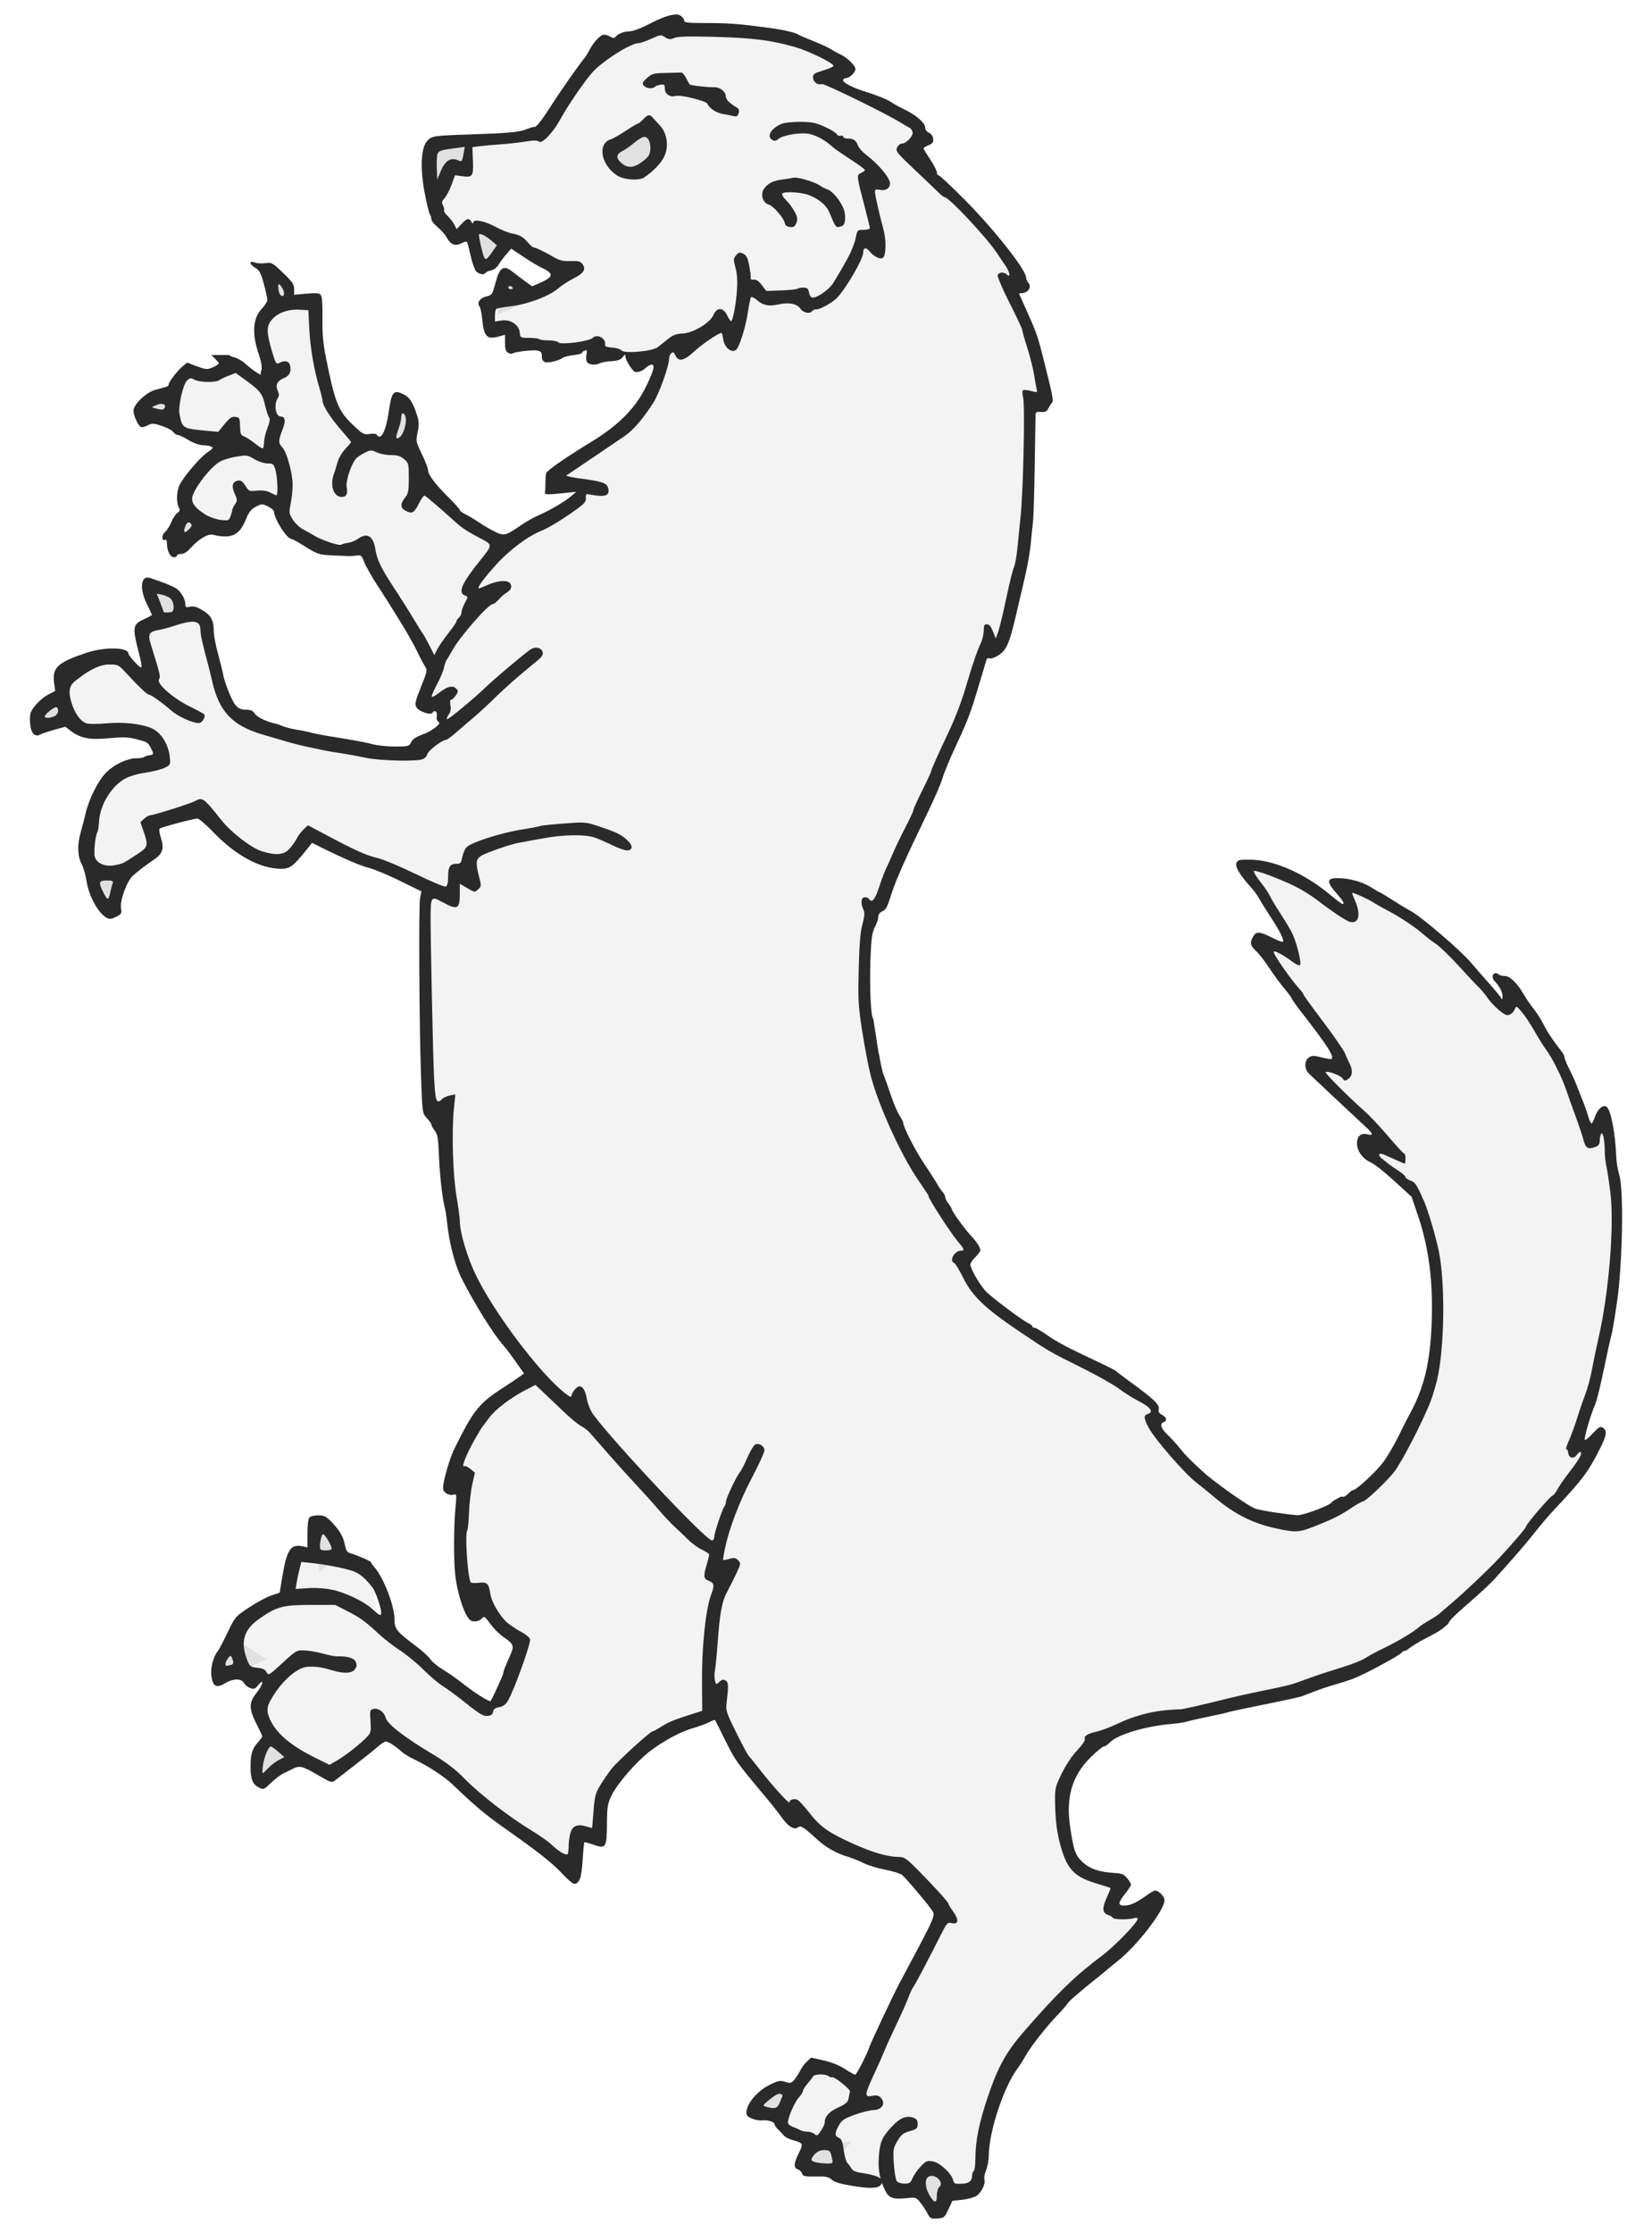 <?xml version="1.0" encoding="UTF-8" standalone="no"?>
<!DOCTYPE svg PUBLIC "-//W3C//DTD SVG 1.1//EN" "http://www.w3.org/Graphics/SVG/1.1/DTD/svg11.dtd">
<svg xmlns:dc="http://purl.org/dc/elements/1.1/" version="1.1" xmlns:xl="http://www.w3.org/1999/xlink" xmlns="http://www.w3.org/2000/svg" viewBox="54 63 256.5 346.5" width="256.5" height="346.5">
  <defs>
    <clipPath id="artboard_clip_path">
      <path d="M 54 63 L 310.5 63 L 310.5 382.183 L 310.5 409.5 L 54 409.5 Z"/>
    </clipPath>
  </defs>
  <g id="Stoat_Rampant_(1)" stroke="none" stroke-opacity="1" stroke-dasharray="none" fill="none" fill-opacity="1">
    <title>Stoat Rampant (1)</title>
    <g id="Stoat_Rampant_(1)_Layer_2" clip-path="url(#artboard_clip_path)">
      <title>Layer 2</title>
      <g id="Graphic_45">
        <rect x="297" y="407.398" width="76.752" height="92.102" id="path"/>
        <clipPath id="clip_path">
          <use xl:href="#path"/>
        </clipPath>
        <g clip-path="url(#clip_path)">
          <image xl:href="image786.pdf" width="248" height="343" transform="translate(306.856 414.004) scale(.23)"/>
        </g>
      </g>
      <g id="Group_649">
        <g id="Graphic_648">
          <title>path34330-8</title>
          <path d="M 205.495 401.213 C 205.835 400.318 205.969 397.417 205.973 396.306 C 205.973 393.306 207.576 387.864 209.711 383.528 C 211.706 379.475 219.134 372.781 226.742 366.341 C 229.986 363.595 232.844 360.59 231.86 360.442 C 227.761 359.825 226.883 358.954 227.286 356.805 C 227.647 354.882 226.546 355.636 224.014 354.46 C 220.289 352.729 218.845 351.487 218.806 345.205 C 218.776 340.737 218.923 340.229 221.164 336.88 C 223.358 333.602 223.927 333.177 228.228 331.609 C 230.801 330.67 234.724 329.645 236.946 329.33 C 242.524 328.539 255.97 325.198 262.062 323.213 C 272.316 319.871 278.188 315.023 286.453 306.391 C 294.541 297.942 301.299 287.937 299.976 287.937 C 298.664 287.937 298.463 286.143 299.993 281.965 C 303.854 271.421 305.477 258.208 304.619 246.759 C 304.193 241.087 303.68 237.136 302.627 237.7 C 301.081 238.527 300.667 239.528 298.634 233.35 C 296.906 228.1 290.845 216.956 290.384 218.339 C 289.852 219.937 287.822 220.013 283.57 215.398 C 278.6 210.005 272.934 205.217 268.532 202.983 C 266.886 202.147 263.181 200.48 263.055 200.48 C 262.929 200.48 263.431 202.542 263.584 203.589 C 263.972 206.234 264.131 205.891 260.102 202.976 C 257.398 201.02 248.878 197.683 247.832 197.683 C 247.65 197.683 249.42 201.087 250.498 202.654 C 252.873 206.2 255.363 211.809 254.93 210.036 C 254.93 211.324 254.241 211.466 253.171 210.395 C 252.757 209.982 249.921 208.891 249.748 209.925 C 249.576 210.097 254.539 215.629 256.973 218.923 C 263.695 228.024 261.962 229.593 258.402 228.538 C 257.61 228.303 263.067 233.866 266.502 237.345 C 272.372 243.292 268.75 241.734 266.667 241.782 C 265.816 241.801 271.646 247.382 273.174 248.699 C 279.018 253.738 277.31 273.851 275.322 280.646 C 271.732 290.145 267.662 294.008 260.417 297.779 C 255.375 300.402 251.811 299.203 246.874 297.356 C 240.518 294.978 232.202 285.297 232.944 282.223 C 233.199 281.167 231.35 279.164 226.778 276.601 C 210.593 267.526 209.201 268.633 206.041 263.917 C 204.27 261.275 203.54 258.287 204.106 257.381 C 204.681 256.46 197.812 245.32 194.932 240.965 C 190.174 233.769 190.247 227.224 188.641 221.113 C 188.007 211.977 187.441 203.739 189.678 203.739 C 190.133 203.739 194.046 194.984 194.844 193.064 C 195.642 191.145 199.174 183.012 201.788 177.254 C 204.401 171.496 204.76 169.868 206.115 165.942 C 208.055 160.32 207.948 162.946 208.742 163.198 C 209.558 163.457 210.348 159.193 211.567 153.922 C 212.781 148.667 213.507 143.935 213.738 134.07 C 213.968 124.24 214.658 124.659 215.363 124.659 C 215.845 124.659 215.48 123.04 215.48 122.406 C 215.48 120.602 213.261 113.713 211.681 110.567 C 209.454 106.13 210.328 106.14 211.585 106.14 C 213.313 106.14 208.765 100.172 200.426 92.133 L 194.998 86.416 L 196.251 84.533 C 198.257 82.9 195.067 81.555 186.079 77.315 C 182.38 75.57 182.673 75.273 182.656 74.89 C 182.626 74.507 183.268 73.894 184.053 73.527 C 185.406 72.895 185.327 72.791 182.519 71.52 C 178.206 69.569 170.799 67.665 162.104 67.665 C 155.147 67.665 151.959 69.266 149.099 70.691 C 145.322 72.573 144.141 74.892 140.094 80.787 L 137.502 84.136 L 132.295 84.529 C 125.177 85.472 125.765 85.148 126.162 85.79 C 126.912 87.004 125.868 89.7 124.595 89.7 C 123.814 89.7 123.542 91.46 122.866 92.885 C 121.891 94.941 121.367 95.738 122.301 96.77 C 124.162 98.756 125.432 98.859 126.842 98.7 C 128.829 98.475 130.33 99.087 137.251 102.713 C 138.647 103.445 140.46 103.818 141.507 104.04 C 142.554 104.263 143.411 104.854 143.411 105.354 C 143.411 106.664 135.483 108.963 132.261 109.446 C 129.686 109.832 128.109 113.26 130.243 113.26 C 130.783 113.26 132.955 114.313 133.724 115.132 C 135.444 116.966 142.649 118.32 145.816 117.216 C 147.631 116.583 151.342 117.924 152.814 118.198 C 157.669 121.58 157.999 112.643 156.523 120.643 C 155.66 125.17 153.689 128.318 147.993 132.282 L 141.124 137.403 C 143.758 137.729 145.19 138.977 143.618 140.346 C 142.102 141.666 140.498 143.05 137.923 144.381 C 134.145 146.3 133.017 146.291 131.48 148.37 L 124.095 142.288 L 115.814 132.39 L 110.907 131.637 L 106.404 127.788 C 106.996 128.414 104.444 121.749 103.127 119.823 C 101.918 118.056 104.002 111.312 101.615 110.771 C 99.637 110.322 96.547 109.628 95.1 113.077 C 94.349 114.867 96.041 119.888 95.562 122.31 C 95.238 123.944 89.818 118.669 89.477 120.226 C 89.042 122.214 81.762 120.37 81.995 122.872 C 82.117 124.182 80.244 126.945 80.991 128.523 C 81.717 130.055 87.516 130.982 88.76 132.364 C 89.806 133.527 86.975 134.754 85.936 135.863 C 85.185 136.664 81.674 141.02 83.081 141.696 C 83.807 142.044 87.489 145.202 89.055 144.827 C 91.633 144.21 92.244 139.751 92.315 139.769 C 94.756 140.402 98.268 140.04 97.397 141.852 C 96.197 144.348 102.277 145.449 102.241 146.62 C 102.145 149.749 110.447 145.246 110.772 147.409 C 111.463 152.01 117.454 154.73 116.959 157.605 C 116.646 159.427 120.308 163.1 121.21 166.37 C 121.725 168.241 119.211 170.109 119.911 171.097 C 122.724 172.011 125.923 174.742 120.745 178.13 C 118.561 179.903 111.938 179.356 107.212 178.957 C 100.674 178.405 94.946 176.325 91.421 174.553 C 87.554 172.611 88.359 171.602 86.702 164.698 L 85.283 158.787 L 83.379 159.094 C 82.332 159.263 78.8 159.692 77.882 160.047 L 76.215 160.692 L 77.301 164.703 C 75.807 169.117 77.926 167.614 74.84 167.4 L 72.16 164.843 L 69.13 165.78 C 66.4 166.624 64.201 166.951 64.019 168.824 C 63.908 169.968 64.835 173.836 65.366 174.647 C 66.231 175.967 67.907 175.997 72.81 176.199 C 77.7 176.4 77.264 175.935 78.375 177.307 C 79.148 178.262 78.973 179.57 78.855 180.759 C 78.686 182.448 78.579 181.635 76.057 182.276 C 74.485 182.675 72.594 183.324 71.857 183.719 C 70.041 184.691 68.566 188.001 68.071 192.216 C 67.591 196.298 68.961 199.307 72.332 197.898 C 75.275 196.668 78.547 194.414 77.792 192.427 C 77.037 190.442 77.262 190.265 82.83 188.479 L 85.621 188.712 L 89.85 192.663 C 92.411 195.056 94.963 196.125 96.208 196.399 C 98.05 196.803 98.471 196.604 100.244 194.492 L 102.224 192.134 L 109.001 195.714 C 114.328 196.367 116.216 199.844 120.524 200.802 C 122.023 201.135 120.289 203.851 120.164 204.864 C 119.955 205.072 120.069 212.338 120.324 220.556 L 120.641 235.351 L 122.144 234.973 L 123.647 234.596 L 123.677 242.12 C 123.707 251.553 124.607 256.404 127.082 261.261 C 131.447 266.194 134.448 273.052 136.806 276.48 C 130.958 281.174 125.271 287.583 125.24 293.176 C 125.81 295.691 124.478 302.032 125.983 307.524 C 126.741 310.287 132.52 316.04 135.292 317.853 C 133.719 319.742 134.661 327.722 129.769 327.792 C 125.462 327.853 118.064 319.481 113.718 315.788 C 111.137 313.595 113.952 306.23 106.91 305.157 C 105.411 304.929 101.781 304.658 100.039 304.046 C 99.718 305.369 100.145 308.736 98.075 310.851 C 95.011 313.982 89.326 316.08 90.818 318.645 C 92.251 320.541 94.925 321.643 95.547 323.422 C 95.937 324.541 94.822 326.68 94.252 327.097 C 94.424 332.028 102.552 334.159 104.698 338.506 C 109.609 334.816 111.079 333.725 113.818 331.675 C 116.607 333.681 120.368 334.539 122.553 336.664 C 125.776 339.798 130.934 345.397 133.976 346.324 C 135.355 346.744 138.995 350.273 141.902 352.357 C 143.513 347.207 145.44 347.872 146.565 348.101 C 147.608 345.473 146.519 340.776 148.438 339.121 C 155.917 332.671 158.869 328.826 162.002 329.573 C 162.812 329.573 167.037 328.051 167.037 330.296 C 167.037 331.976 168.962 334.185 169.75 335.743 C 171.637 339.474 176.765 344.868 177.95 344.87 C 178.493 344.872 179.92 345.907 181.122 347.171 C 183.487 349.655 186.249 349.941 189.821 350.596 C 192.687 351.121 193.403 351.651 197.336 356.156 C 200.565 359.855 201.362 361.608 199.814 361.61 C 198.966 361.611 195.831 369.272 191.697 378.663 C 189.285 384.141 186.79 388.21 187.983 388.759 C 188.667 389.074 183.543 385.383 183.065 385.331 C 180.694 385.074 182.806 383.66 180.028 384.26 C 179.155 384.449 176.229 392.229 175.595 392.693 C 174.559 393.451 183.458 393.914 184.145 396.644 C 184.712 398.896 188.002 401.148 189.142 401.581 C 190.597 401.939 192.529 402.604 193.809 402.344 C 195.661 402.219 195.159 402.795 197.095 400.493 C 197.976 399.446 198.269 399.4 198.614 399.4 C 198.959 399.4 199.659 399.668 200.706 400.715 C 203.032 403.041 204.709 403.308 205.505 401.214 Z" fill="#f3f3f3"/>
        </g>
        <g id="Graphic_647">
          <path d="M 70.575 199.611 C 69.324 199.611 69.241 199.89 70.032 201.44 C 70.736 202.819 70.809 202.799 71.173 201.129 C 71.256 200.749 71.394 200.253 71.482 200.025 C 71.611 199.688 71.445 199.611 70.575 199.611 Z" fill="#e1e1e1"/>
        </g>
        <g id="Graphic_646">
          <title>path34406</title>
          <path d="M 103.603 306.968 C 103.441 305.822 102.318 299.801 102.318 299.801 L 105.723 300.104 L 107.657 303.369 Z" fill="#e1e1e1"/>
        </g>
        <g id="Graphic_645">
          <title>path34404</title>
          <path d="M 95.383 320.419 C 94.33 320.898 88.871 323.675 88.871 323.675 L 88.201 320.324 L 90.787 317.546 Z" fill="#e1e1e1"/>
        </g>
        <g id="Graphic_644">
          <title>path34402</title>
          <path d="M 100.842 335.742 C 99.789 336.221 94.33 338.998 94.33 338.998 L 93.659 335.646 L 96.245 332.869 Z" fill="#e1e1e1"/>
        </g>
        <g id="Graphic_643">
          <title>path34398</title>
          <path d="M 186.215 395.262 L 182.704 399.461 L 178.292 398.513 L 181.083 396.007 Z" fill="#e1e1e1"/>
        </g>
        <g id="Graphic_642">
          <title>path34396</title>
          <path d="M 177.276 387.136 L 174.635 391.335 L 171.317 390.387 L 173.416 387.881 Z" fill="#e1e1e1"/>
        </g>
        <g id="Graphic_641">
          <title>path34394</title>
          <path d="M 59.126 174.241 L 60.279 172.764 L 63.184 171.946 L 65.366 174.647 L 61.633 174.968 Z" fill="#e1e1e1"/>
        </g>
        <g id="Graphic_640">
          <title>path34392</title>
          <path d="M 78.726 154.101 L 80.917 155.085 L 82.308 157.889 L 78.642 160.368 L 77.891 156.682 Z" fill="#e1e1e1"/>
        </g>
        <g id="Graphic_639">
          <title>path34390</title>
          <path d="M 116.641 125.788 L 117.614 128.095 L 117.724 131.834 L 115.138 132.28 L 115.583 127.994 Z" fill="#e1e1e1"/>
        </g>
        <g id="Graphic_638">
          <title>path34384</title>
          <path d="M 75.95 126.871 L 77.193 125.433 L 79.67 124.494 L 80.785 126.849 L 77.766 127.383 Z" fill="#e1e1e1"/>
        </g>
        <g id="Graphic_637">
          <title>path34382</title>
          <path d="M 97.107 105.516 L 98.352 106.952 L 98.927 109.538 L 96.437 110.304 L 96.341 107.24 Z" fill="#e1e1e1"/>
        </g>
        <g id="Graphic_636">
          <title>path34386</title>
          <path d="M 76.525 126.584 L 77.768 125.146 L 80.245 124.207 L 81.36 126.561 L 78.341 127.096 Z" fill="#e1e1e1"/>
        </g>
        <g id="Graphic_635">
          <title>path34388</title>
          <path d="M 81.121 145.546 L 82.365 144.108 L 84.842 143.169 L 85.957 145.523 L 82.937 146.058 Z" fill="#e1e1e1"/>
        </g>
        <g id="Graphic_634">
          <title>path34380</title>
          <path d="M 136.942 109.358 L 131.2 111.885 L 132.333 105.096 Z" fill="#e1e1e1"/>
        </g>
        <g id="Graphic_633">
          <title>path34378</title>
          <path d="M 133.327 100.078 L 128.993 104.616 L 127.436 97.911 Z" fill="#e1e1e1"/>
        </g>
        <g id="Graphic_632">
          <title>path34376</title>
          <path d="M 127.029 84.943 C 126.522 84.943 121.51 85.451 121.51 85.451 L 120.596 89.718 L 121.206 92.257 L 123.779 89.718 C 123.779 89.718 125.743 89.582 125.844 89.176 C 125.946 88.77 127.029 84.943 127.029 84.943 Z" fill="#e1e1e1"/>
        </g>
        <g id="Graphic_631">
          <title>path34400</title>
          <path d="M 198.425 399.439 L 201.192 402.553 L 199.126 406.565 L 197.435 403.217 Z" fill="#e1e1e1"/>
        </g>
        <g id="Graphic_630">
          <title>path34374</title>
          <path d="M 155.715 83.302 L 156.663 85.943 L 154.666 89.396 L 150.162 89.193 L 148.605 87.602 L 149.62 85.672 Z" fill="#e1e1e1"/>
        </g>
        <g id="Graphic_629">
          <title>path34312-8</title>
          <path d="M 158.994 65.25 C 159.289 65.256 159.521 65.323 159.698 65.447 C 159.987 65.648 160.22 65.983 160.22 66.191 C 160.22 66.5 160.779 66.569 163.274 66.575 C 167.361 66.584 168.526 66.67 173.735 67.37 C 175.742 67.639 177.566 68.078 178.022 68.401 C 178.167 68.502 179.217 68.954 180.36 69.408 C 181.504 69.862 182.733 70.431 183.09 70.672 C 183.448 70.913 184.052 71.248 184.432 71.415 C 185.384 71.832 186.652 72.999 186.81 73.602 C 186.948 74.129 185.931 75.141 185.263 75.141 C 185.067 75.141 184.91 75.295 184.91 75.485 C 184.91 75.845 186.632 76.708 188.419 77.242 C 190.001 77.716 192.01 78.538 192.446 78.892 C 192.661 79.066 193.479 79.518 194.265 79.895 C 196.184 80.814 197.644 82.053 197.644 82.764 C 197.644 83.105 197.877 83.437 198.228 83.59 C 198.577 83.744 198.845 84.118 198.892 84.523 C 198.957 85.068 198.815 85.266 198.177 85.53 C 197.741 85.711 197.389 85.932 197.392 86.022 C 197.392 86.112 197.863 86.884 198.431 87.738 C 198.999 88.593 199.463 89.5 199.463 89.753 C 199.463 90.006 199.589 90.213 199.746 90.213 C 199.902 90.213 201.686 91.88 203.713 93.917 C 208.319 98.545 213.342 104.899 213.314 106.066 C 213.314 106.281 213.474 106.652 213.682 106.89 C 214.187 107.472 213.725 108.341 212.856 108.453 L 212.213 108.535 L 213.605 111.654 C 214.99 114.761 215.152 115.246 216.141 119.192 C 217.511 124.661 217.604 125.163 217.313 125.521 C 217.157 125.715 216.897 126.125 216.74 126.431 C 216.526 126.852 216.251 126.971 215.625 126.921 C 214.923 126.865 214.794 126.946 214.781 127.442 C 214.781 127.764 214.717 131.302 214.655 135.305 C 214.594 139.307 214.477 143.165 214.398 143.88 C 214.314 144.594 214.152 146.185 214.036 147.412 C 213.919 148.64 213.519 150.92 213.147 152.48 C 212.776 154.04 212.163 156.661 211.785 158.305 C 210.767 162.728 210.293 163.837 209.082 164.639 C 208.521 165.01 207.882 165.244 207.662 165.16 C 207.441 165.075 207.221 165.163 207.166 165.359 C 206.988 165.993 205.914 169.572 205.384 171.298 C 204.597 173.862 203.924 175.54 202.269 179.062 C 201.438 180.831 200.571 182.936 200.343 183.74 C 200.116 184.544 198.963 187.19 197.78 189.62 C 194.755 195.834 193.138 199.464 192.455 201.575 C 191.684 203.959 191.595 204.128 190.931 204.431 C 190.598 204.582 190.366 204.923 190.366 205.266 C 190.366 205.585 190.13 206.305 189.836 206.865 C 189.397 207.708 189.28 208.558 189.154 211.792 C 189.071 213.942 189.087 216.937 189.192 218.448 C 189.318 220.279 189.394 220.913 189.604 221.113 L 190.423 226.438 L 190.463 226.481 C 190.693 227.835 191.006 229.336 191.2 229.791 C 191.409 230.281 191.905 231.668 192.301 232.875 C 192.697 234.081 193.301 235.51 193.643 236.052 C 193.985 236.594 194.265 237.15 194.265 237.287 C 194.265 237.92 196.176 241.625 197.552 243.661 C 198.389 244.899 199.268 246.264 199.504 246.695 C 199.741 247.126 200.12 247.684 200.348 247.936 C 200.575 248.187 200.765 248.561 200.768 248.764 C 200.768 248.967 201.002 249.425 201.282 249.782 C 201.562 250.139 201.793 250.534 201.796 250.659 C 201.796 250.973 203.941 253.898 204.864 254.86 C 205.655 255.683 206.22 256.583 206.22 257.022 C 206.22 257.163 205.869 257.63 205.44 258.059 C 205.011 258.488 204.661 259.003 204.661 259.203 C 204.661 259.896 206.3 262.652 207.232 263.525 C 208.496 264.709 212.762 267.887 213.601 268.269 C 213.972 268.439 214.277 268.676 214.277 268.796 C 214.277 268.916 214.43 269.013 214.616 269.013 C 214.804 269.013 215.664 269.514 216.531 270.124 C 218.116 271.24 219.751 272.102 224.541 274.346 C 225.97 275.016 227.2 275.641 227.271 275.736 C 227.341 275.83 228.394 276.628 229.609 277.509 C 233.123 280.059 234.082 280.975 233.919 281.626 C 233.814 282.038 233.949 282.277 234.423 282.531 C 235.148 282.919 235.263 283.437 234.678 283.662 C 234.023 283.914 234.24 284.621 235.278 285.612 C 235.822 286.131 236.687 287.083 237.202 287.726 C 238.062 288.802 238.475 289.224 240.619 291.222 C 242.241 292.736 246.995 296.14 248.713 297.02 C 248.998 297.166 250.52 297.474 252.095 297.704 C 253.669 297.933 255.19 298.112 255.474 298.103 C 256.66 298.06 260.797 296.461 260.797 296.044 C 261.106 295.785 261.844 295.43 262.218 295.218 C 262.697 295.368 263.014 295.088 263.489 294.614 C 263.704 294.399 263.974 294.222 264.091 294.219 C 264.582 294.206 267.641 291.379 268.726 289.936 C 269.372 289.078 270.444 287.266 271.109 285.908 C 271.774 284.55 272.481 283.147 272.681 282.79 C 275.064 278.53 276.034 274.664 276.282 268.423 C 276.539 261.929 275.878 256.68 274.159 251.605 L 273.174 248.699 L 270.474 246.231 C 268.989 244.873 267.387 243.601 266.915 243.404 C 265.616 242.861 264.696 241.622 264.696 240.417 C 264.696 239.257 265.305 238.752 266.379 239.021 C 267.298 239.252 267.196 238.898 266.035 237.835 C 264.963 236.854 258.239 230.552 257.22 229.574 C 256.469 228.853 256.505 227.53 257.287 227.034 C 257.71 226.766 258.069 226.774 259.21 227.074 C 259.982 227.277 260.669 227.387 260.736 227.32 C 261.165 226.89 260.196 225.374 256.183 220.202 C 255.29 219.05 254.559 218.026 254.559 217.926 C 254.559 217.826 254.056 217.146 253.441 216.416 C 252.825 215.686 251.77 214.252 251.096 213.228 C 250.423 212.204 249.575 211.092 249.215 210.758 C 248.154 209.774 248.028 209.388 248.476 208.489 C 248.985 207.468 249.471 207.466 251.474 208.477 C 252.342 208.915 253.114 209.211 253.19 209.135 C 253.426 208.9 252.704 207.431 251.339 205.366 C 250.622 204.281 249.813 202.983 249.542 202.482 C 249.272 201.982 248.728 201.222 248.335 200.793 C 246.589 198.888 245.747 197.523 245.962 196.943 C 246.152 196.429 246.351 196.376 248.092 196.388 C 251.763 196.413 256.539 198.505 260.536 201.841 C 261.465 202.617 262.313 203.255 262.42 203.258 C 262.83 203.267 262.574 202.818 261.427 201.507 C 259.916 199.779 259.999 199.226 261.767 199.257 C 263.604 199.291 265.551 199.832 266.897 200.685 C 267.554 201.102 268.145 201.443 268.21 201.443 C 268.275 201.443 269.153 201.972 270.161 202.619 C 271.169 203.265 272.428 204.025 272.958 204.306 C 274.68 205.222 280.852 210.512 282.497 212.483 C 283.069 213.168 284.238 214.509 285.095 215.462 C 285.953 216.416 286.794 217.423 286.964 217.7 C 287.256 218.176 287.274 218.169 287.289 217.55 C 287.289 216.929 286.828 216.029 286.08 215.264 C 285.896 215.075 285.746 214.76 285.746 214.565 C 285.746 214.057 286.258 213.808 286.599 214.149 C 286.759 214.308 287.219 214.437 287.624 214.437 C 288.447 214.437 289.609 215.572 290.646 217.391 C 290.983 217.982 291.639 218.934 292.103 219.505 C 292.568 220.077 293.274 221.187 293.672 221.972 C 294.303 223.218 294.973 224.221 296.53 226.25 C 296.745 226.529 296.921 226.91 296.921 227.095 C 296.921 227.281 297.262 228.104 297.679 228.926 C 298.096 229.748 298.634 230.946 298.875 231.589 C 299.118 232.232 299.532 233.286 299.798 233.929 C 300.065 234.572 300.421 235.595 300.591 236.202 C 300.763 236.81 300.991 237.308 301.1 237.308 C 301.211 237.308 301.427 236.917 301.584 236.44 C 302.012 235.145 302.81 234.382 303.403 234.7 C 304.089 235.066 304.825 238.829 304.958 242.636 C 304.99 243.35 305.195 244.578 305.429 245.364 C 306.127 247.707 305.933 258.909 305.091 264.855 C 304.737 267.357 304.335 269.755 304.198 270.184 C 304.061 270.612 303.539 272.961 303.039 275.402 C 302.538 277.844 301.934 280.299 301.695 280.859 C 300.861 282.818 299.831 286.426 300.106 286.426 C 300.256 286.426 300.834 285.933 301.391 285.33 C 302.22 284.433 302.482 284.284 302.845 284.512 C 303.595 284.982 303.483 285.71 302.312 287.995 C 300.579 291.379 299.723 292.532 295.972 296.542 C 294.204 298.433 293.935 298.746 291.826 301.369 C 290.474 303.05 288.922 304.837 286.039 308.024 C 285.414 308.715 283.521 310.466 281.834 311.916 C 279.884 313.591 278.818 314.683 278.906 314.912 C 277.609 316.06 277.575 316.057 274.571 317.632 C 273.785 318.08 272.957 318.61 272.731 318.811 C 272.504 319.012 272.195 319.176 272.039 319.176 C 271.883 319.176 271.717 319.271 271.67 319.385 C 271.51 319.765 265.813 322.842 264.046 323.501 C 263.474 323.715 262.245 324.105 261.316 324.369 C 260.387 324.633 258.984 325.101 258.198 325.409 C 257.412 325.718 256.477 326.076 256.12 326.206 C 255.763 326.335 253.078 326.92 250.154 327.505 C 247.23 328.089 244.757 328.618 244.658 328.679 C 244.56 328.739 243.327 329.02 241.918 329.302 C 240.51 329.584 238.948 329.937 238.448 330.087 C 237.947 330.237 236.869 330.413 236.051 330.479 C 231.923 330.81 227.48 332.134 226.31 333.38 C 225.995 333.716 225.582 333.989 225.391 333.989 C 225.201 333.989 224.271 334.753 223.325 335.685 C 220.468 338.5 219.477 341.859 220.152 346.43 C 220.702 350.151 220.966 350.9 222.114 351.96 C 223.226 352.986 224.659 353.471 227.009 353.617 C 228.207 353.692 228.531 353.825 229.022 354.439 C 229.344 354.841 229.609 355.287 229.608 355.43 C 229.607 355.573 229.198 356.203 228.699 356.831 C 227.57 358.251 227.544 358.679 228.586 358.679 C 229.471 358.679 230.484 358.212 232.029 357.093 C 232.601 356.679 233.208 356.341 233.379 356.341 C 233.908 356.341 234.81 357.283 234.81 357.835 C 234.81 359.389 230.527 364.938 227.485 367.327 C 226.725 367.923 226.045 368.478 225.973 368.558 C 225.903 368.638 225.259 369.166 224.546 369.733 C 221.868 371.86 219.862 373.591 219.761 373.862 C 219.703 374.016 218.983 374.845 218.159 375.702 C 216.397 377.536 213.931 380.693 213.213 382.033 C 212.934 382.553 212.362 383.447 211.94 384.019 C 209.808 386.904 207.538 393.818 207.525 397.462 C 207.525 398.138 207.335 399.161 207.104 399.735 C 206.873 400.309 206.757 400.962 206.843 401.185 C 207.076 401.792 206.385 403.213 205.612 403.72 C 205.237 403.965 204.243 404.238 203.402 404.326 L 201.875 404.486 L 201.254 405.817 C 200.667 407.078 200.578 407.152 199.545 407.227 C 198.541 407.3 198.418 407.24 198.011 406.45 C 197.768 405.978 197.267 405.216 196.9 404.755 C 196.254 403.946 196.185 403.924 194.756 404.073 C 192.668 404.292 192.022 404.068 191.453 402.92 C 190.575 401.153 190.286 399.576 190.46 397.513 C 190.65 395.275 190.943 394.617 192.502 392.938 C 193.721 391.625 194.73 391.212 195.8 391.588 C 196.318 391.771 196.477 392.003 196.477 392.573 C 196.477 393.239 196.345 393.358 195.251 393.677 C 194.226 393.976 193.91 394.229 193.33 395.219 C 192.675 396.336 192.643 396.539 192.786 398.742 C 192.869 400.028 193.077 401.246 193.246 401.45 C 193.414 401.653 193.953 401.819 194.443 401.819 C 195.204 401.819 195.386 401.696 195.69 400.969 C 195.886 400.501 196.452 399.687 196.948 399.161 C 197.759 398.301 197.947 398.221 198.815 398.361 C 199.88 398.534 201.716 400.203 201.974 401.234 C 202.131 401.855 202.26 401.905 203.494 401.823 C 204.488 401.756 204.923 401.394 204.923 400.635 C 204.923 400.303 205.039 399.96 205.184 399.872 C 205.329 399.783 205.448 398.869 205.448 397.841 C 205.448 395.177 206.033 392.328 207.371 388.37 C 208.972 383.633 210.241 381.355 213.11 378.067 C 218.277 372.147 220.936 369.573 225.154 366.415 C 227.074 364.977 230.652 361.278 230.652 360.73 C 230.652 360.583 230.446 360.528 230.197 360.608 C 229.326 360.883 226.986 360.871 226.805 360.589 C 226.707 360.434 226.368 360.227 226.053 360.129 C 225.156 359.849 225.091 359.082 225.829 357.468 C 226.199 356.661 226.47 355.977 226.432 355.946 C 226.395 355.916 225.312 355.57 224.026 355.177 C 220.872 354.214 219.728 353.028 218.755 349.713 C 218.119 347.548 217.858 345.56 217.816 342.565 C 217.786 340.467 217.846 340.244 218.873 338.139 C 219.527 336.811 220.488 335.379 221.27 334.563 C 221.989 333.813 222.517 333.046 222.444 332.857 C 222.257 332.371 222.787 332.031 224.284 331.682 C 224.999 331.515 226.402 330.987 227.403 330.51 C 229.872 329.331 232.449 328.601 234.94 328.372 C 236.084 328.266 237.112 328.203 237.226 328.23 C 237.426 328.279 240.937 327.478 244.946 326.47 C 246.018 326.2 248.182 325.721 249.754 325.405 C 252.658 324.822 254.377 324.426 255.081 324.176 C 255.296 324.1 256.407 323.698 257.55 323.286 C 258.694 322.874 260.858 322.166 262.358 321.713 C 263.859 321.259 265.495 320.612 265.992 320.275 C 266.49 319.938 267.834 319.216 268.981 318.67 C 271.007 317.705 273.524 316.194 274.314 315.469 C 274.529 315.272 275.25 314.798 275.919 314.414 C 276.588 314.031 277.289 313.571 277.478 313.393 C 277.665 313.214 278.581 312.429 279.51 311.648 C 281.247 310.187 285.142 306.494 286.648 304.881 C 288.924 302.443 290.945 300.082 290.945 299.862 C 290.945 299.524 294.606 295.242 295.036 295.077 C 295.226 295.003 295.57 294.577 295.799 294.13 C 296.026 293.683 296.754 292.615 297.414 291.757 C 299.221 289.405 299.694 288.593 299.419 288.318 C 299.327 288.225 299.077 288.396 298.867 288.697 C 298.345 289.442 297.594 289.289 297.49 288.416 C 297.444 288.033 297.303 287.785 297.176 287.864 C 297.05 287.943 297.243 287.33 297.609 286.503 C 297.975 285.676 298.544 284.123 298.873 283.051 C 299.202 281.979 299.77 280.323 300.134 279.371 C 300.498 278.42 300.971 276.665 301.186 275.472 C 301.401 274.28 301.857 272.077 302.203 270.576 C 303.809 263.596 304.662 253.126 304.038 248.059 C 303.832 246.391 303.554 244.547 303.419 243.962 C 303.284 243.377 303.171 242.372 303.165 241.729 C 303.165 239.941 302.867 238.507 302.608 238.915 C 302.489 239.105 302.387 239.584 302.387 239.981 C 302.387 240.521 302.209 240.768 301.689 240.966 C 300.577 241.389 300.199 241.168 299.871 239.906 C 299.705 239.265 299.137 237.571 298.611 236.142 C 298.086 234.713 297.433 232.881 297.161 232.072 C 296.535 230.206 294.961 227.058 294.064 225.876 C 293.684 225.376 292.878 224.09 292.271 223.018 C 291.664 221.946 290.774 220.603 290.293 220.034 C 289.497 219.092 289.4 219.045 289.224 219.514 C 288.963 220.21 288.327 220.651 287.839 220.475 C 287.166 220.231 285.657 218.84 284.947 217.807 C 284.578 217.269 283.928 216.495 283.503 216.089 C 283.078 215.683 281.684 214.197 280.406 212.787 C 279.128 211.377 277.557 209.87 276.913 209.436 C 276.27 209.003 275.393 208.328 274.964 207.937 C 273.908 206.975 271.289 205.229 269.596 204.359 C 268.832 203.966 267.739 203.35 267.168 202.988 C 266.191 202.372 263.919 201.385 263.919 201.577 C 263.919 201.625 264.152 202.209 264.439 202.876 C 265.334 204.964 264.957 206.378 263.597 206.036 C 262.989 205.883 260.858 204.464 258.39 202.57 C 257.611 201.972 256.168 201.077 255.184 200.582 C 252.851 199.41 248.896 197.932 248.677 198.15 C 248.582 198.245 249.048 199.013 249.711 199.857 C 250.375 200.702 251.031 201.669 251.169 202.005 C 251.307 202.341 252.066 203.61 252.855 204.825 C 253.645 206.04 254.477 207.444 254.703 207.944 C 255.384 209.452 256.113 212.47 255.859 212.726 C 255.722 212.866 255.225 212.656 254.64 212.208 C 253.387 211.249 251.95 210.47 251.769 210.651 C 251.551 210.869 254.401 214.974 255.921 216.635 C 256.176 216.912 256.383 217.216 256.383 217.31 C 256.383 217.405 257.742 219.283 259.403 221.484 C 261.065 223.685 262.596 225.896 262.807 226.396 C 263.019 226.897 263.354 227.637 263.554 228.041 C 264.077 229.096 264.004 229.945 263.351 230.402 C 262.837 230.762 262.756 230.755 262.46 230.332 C 262.128 229.858 260.085 229.103 259.829 229.36 C 259.678 229.51 263.363 233.2 265.82 235.359 C 266.631 236.072 268.311 237.856 269.552 239.323 C 270.794 240.789 271.905 241.989 272.022 241.989 C 272.138 241.989 272.234 242.341 272.234 242.769 C 272.234 243.198 272.179 243.548 272.111 243.548 C 272.003 243.548 271.078 243.147 268.921 242.167 C 268.063 241.777 267.842 242.211 268.595 242.804 C 268.953 243.085 269.423 243.457 269.639 243.628 C 269.854 243.799 270.528 244.262 271.134 244.657 C 271.739 245.052 272.234 245.497 272.234 245.645 C 272.234 245.794 272.579 246.034 273 246.181 C 273.732 246.436 273.92 246.722 275.112 249.395 C 275.701 250.717 276.92 254.828 277.385 257.063 C 278.348 261.692 278.323 270.788 277.332 276.164 C 277.12 277.308 276.596 279.178 276.167 280.322 C 275.05 283.3 271.559 290.059 270.42 291.451 C 269.155 292.997 266.257 295.75 265.719 295.919 C 265.372 296.028 264.62 296.438 264.047 296.829 C 262.46 297.916 261.283 298.538 259.196 299.391 C 255.714 300.815 255.493 300.843 252.466 300.226 C 248.609 299.439 245.74 298.007 242.443 295.223 C 241.709 294.603 240.448 293.578 239.64 292.945 C 237.844 291.537 233.256 286.241 232.353 284.532 C 231.557 283.026 231.531 282.618 232.211 282.401 C 233.212 282.084 232.634 281.327 230.605 280.299 C 229.898 279.941 228.595 279.114 227.711 278.463 C 226.827 277.811 224.232 276.351 221.945 275.217 C 216.968 272.75 216.845 272.68 212.139 269.505 C 206.939 265.997 204.953 264.095 203.567 261.297 C 202.963 260.078 202.319 259.024 202.136 258.954 C 201.322 258.641 202.201 257.063 203.188 257.063 C 203.805 257.063 203.732 256.8 202.828 255.764 C 201.735 254.513 198.166 249.012 198.166 248.58 C 198.166 248.468 198 248.212 196.423 245.888 C 193.818 242.049 190.367 234.427 189.21 229.962 C 188.868 228.644 188.276 225.578 187.895 223.148 C 187.261 219.111 187.212 218.27 187.329 213.402 C 187.421 209.51 187.577 207.63 187.903 206.424 C 188.25 205.14 188.286 204.632 188.059 204.137 C 187.59 203.108 187.689 202.227 188.274 202.227 C 188.55 202.227 188.85 202.343 188.939 202.486 C 189.369 203.183 189.852 202.606 190.511 200.603 C 190.899 199.424 191.37 198.165 191.558 197.808 C 191.745 197.451 192.218 196.399 192.611 195.47 C 193.003 194.541 193.888 192.701 194.576 191.381 C 195.264 190.06 195.826 188.843 195.826 188.676 C 195.826 188.509 196.393 187.249 197.087 185.878 C 197.781 184.507 198.439 183.093 198.548 182.736 C 198.775 181.998 199.538 180.281 201.151 176.887 C 202.39 174.28 203.302 171.872 204.154 168.961 C 205.004 166.055 205.706 164.015 206.252 162.87 C 206.522 162.307 206.741 161.4 206.741 160.855 C 206.741 160.057 206.835 159.865 207.233 159.865 C 207.568 159.865 207.865 160.215 208.167 160.969 L 208.608 162.073 L 208.986 161.034 C 209.191 160.463 209.76 158.097 210.248 155.778 C 210.736 153.458 211.268 151.313 211.43 151.01 C 211.592 150.707 211.825 149.447 211.949 148.21 C 212.072 146.973 212.306 144.675 212.467 143.102 C 212.881 139.065 213.165 125.909 212.862 124.723 C 212.727 124.191 212.699 123.672 212.803 123.568 C 212.908 123.464 213.467 123.504 214.045 123.658 C 215.05 123.926 215.09 123.915 214.959 123.386 C 214.882 123.081 214.701 122.056 214.55 121.109 C 214.399 120.162 213.926 118.292 213.498 116.952 C 213.07 115.612 212.719 114.369 212.718 114.19 C 212.717 114.012 211.827 112.115 210.738 109.974 C 209.622 107.78 208.824 105.908 208.909 105.685 C 209.084 105.225 209.886 105.159 210.297 105.571 C 210.927 106.201 210.84 105.304 210.174 104.316 C 209.785 103.739 209.122 102.757 208.7 102.133 C 207.075 99.733 201.309 93.593 200.68 93.593 C 200.554 93.593 200.128 93.272 199.735 92.879 C 199.341 92.486 197.668 90.89 196.015 89.333 C 193.233 86.71 193.03 86.455 193.288 85.889 C 193.442 85.553 193.778 85.278 194.034 85.278 C 194.732 85.278 195.873 84.027 195.693 83.46 C 195.61 83.2 195.401 82.92 195.228 82.839 C 195.056 82.757 194.446 82.399 193.874 82.042 C 191.637 80.649 181.941 75.908 181.596 76.04 C 181.003 76.268 180.229 75.693 180.229 75.025 C 180.229 74.493 180.453 74.341 181.828 73.93 C 182.707 73.668 183.42 73.345 183.411 73.213 C 183.381 72.776 179.608 70.928 177.501 70.319 C 173.814 69.253 170.965 68.885 165.109 68.723 C 160.927 68.607 159.275 68.65 158.701 68.888 C 158.048 69.158 157.824 69.14 157.264 68.773 C 156.63 68.358 156.533 68.368 155.129 69.011 C 154.32 69.381 153.444 69.684 153.182 69.684 C 151.936 69.684 147.521 72.479 145.952 74.262 C 144.67 75.719 142.143 79.421 140.978 81.549 C 139.852 83.605 138.157 85.365 137.682 84.97 C 137.421 84.755 136.87 84.754 135.585 84.965 C 134.625 85.122 132.845 85.32 131.63 85.404 C 130.415 85.488 128.953 85.619 128.382 85.696 L 127.343 85.837 L 127.429 87.932 C 127.528 90.353 127.38 90.567 125.743 90.34 L 124.661 90.191 L 124.099 91.698 C 123.79 92.527 123.302 93.457 123.014 93.765 C 122.585 94.225 122.543 94.424 122.784 94.875 C 122.947 95.177 123.017 95.522 122.944 95.641 C 122.871 95.76 123.11 96.138 123.477 96.48 C 123.843 96.823 124.314 97.43 124.522 97.83 L 124.901 98.558 L 125.64 97.765 C 126.489 96.857 126.818 96.786 127.191 97.427 C 127.339 97.68 127.462 97.738 127.465 97.558 C 127.465 96.946 129.148 97.238 130.834 98.146 C 131.753 98.641 132.922 99.122 133.432 99.214 C 134.672 99.437 135.236 99.753 135.986 100.644 C 136.332 101.055 136.727 101.391 136.865 101.391 C 137.159 101.391 138.625 102.103 140.077 102.951 C 140.879 103.419 141.455 103.546 142.592 103.507 C 143.845 103.465 144.127 103.544 144.464 104.025 C 145.022 104.821 144.633 105.405 142.992 106.236 C 142.247 106.613 141.191 107.303 140.646 107.768 C 139.263 108.951 136.025 110.18 133.439 110.504 C 132.249 110.653 131.181 110.833 131.064 110.906 C 130.948 110.978 130.852 111.455 130.852 111.965 L 130.852 112.893 L 131.856 112.731 C 133.237 112.511 134.585 113.391 134.702 114.589 C 134.782 115.416 134.801 115.425 136.153 115.425 C 136.906 115.425 137.61 115.513 137.717 115.62 C 137.825 115.727 138.493 115.817 139.202 115.818 C 139.911 115.82 140.573 115.953 140.674 116.113 C 140.953 116.557 145.472 115.983 146.021 115.434 C 146.734 114.721 148.148 115.519 147.944 116.519 C 147.898 116.745 148.257 116.88 149.045 116.932 C 149.688 116.974 150.333 117.166 150.48 117.357 C 150.909 117.916 155.319 117.522 156.155 116.851 C 156.509 116.567 157.231 115.989 157.759 115.566 C 158.48 114.99 159.021 114.787 159.925 114.755 C 161.576 114.697 164.253 113.107 164.765 111.88 C 165.284 110.639 166.298 110.657 166.899 111.918 C 167.139 112.418 167.408 112.827 167.5 112.827 C 167.779 112.827 168.267 110.312 168.423 108.063 C 168.525 106.606 168.454 105.506 168.199 104.561 C 167.857 103.3 167.864 103.135 168.28 102.621 C 168.668 102.141 168.829 102.103 169.377 102.353 C 169.891 102.587 170.081 102.955 170.326 104.203 C 170.495 105.059 170.599 105.917 170.559 106.109 C 170.513 106.331 170.685 106.433 171.032 106.385 C 171.403 106.334 171.803 106.604 172.278 107.227 L 172.978 108.146 L 175.305 108.06 C 176.585 108.013 177.71 107.897 177.805 107.802 C 177.899 107.706 178.313 107.629 178.722 107.629 C 179.339 107.629 179.49 107.761 179.62 108.409 C 179.711 108.87 179.94 109.188 180.176 109.188 C 180.95 109.188 182.778 107.889 183.369 106.92 C 184.613 104.881 184.927 104.338 185.744 102.821 C 186.206 101.963 186.704 100.677 186.851 99.963 C 187.115 98.682 187.133 98.663 188.093 98.663 C 188.629 98.663 189.067 98.547 189.065 98.403 C 189.065 98.26 188.648 96.564 188.141 94.635 C 186.988 90.252 186.979 90.148 187.703 89.83 C 188.025 89.689 188.287 89.482 188.287 89.37 C 188.287 89.258 187.264 88.507 186.014 87.703 C 184.763 86.898 183.506 86.021 183.22 85.753 C 182.133 84.735 180.597 83.914 179.461 83.744 C 178.072 83.535 175.46 84.008 174.826 84.581 C 174.507 84.87 174.255 84.91 173.928 84.727 C 172.967 84.189 173.692 82.925 175.37 82.21 C 175.77 82.04 177.056 81.904 178.228 81.907 C 180.005 81.913 180.638 82.04 182.024 82.66 C 182.939 83.07 183.79 83.589 183.915 83.812 C 184.041 84.035 184.315 84.151 184.526 84.07 C 184.738 83.99 184.91 84.052 184.91 84.212 C 184.91 84.37 185.23 84.501 185.624 84.504 C 186.548 84.509 186.897 84.745 187.216 85.584 C 187.36 85.96 187.921 86.601 188.466 87.008 C 190.391 88.446 192.186 90.597 192.186 91.467 C 192.186 92.22 191.523 92.644 190.626 92.465 C 189.994 92.338 189.848 92.396 189.848 92.772 C 189.848 93.21 190.6 96.533 191.153 98.534 C 191.661 100.371 191.581 102.829 191.006 103.05 C 190.521 103.236 189.649 102.77 188.991 101.974 C 188.45 101.319 188.028 101.417 188.028 102.196 C 188.028 103.226 185.099 108.204 183.822 109.344 C 182.947 110.125 181.317 111.008 180.751 111.008 C 180.481 111.008 180.19 111.125 180.102 111.268 C 179.798 111.761 178.694 111.541 178.276 110.905 C 177.762 110.119 176.503 109.869 174.885 110.232 C 173.36 110.574 172.512 110.404 171.535 109.564 C 171.121 109.209 170.704 109.008 170.61 109.119 C 170.516 109.229 170.309 110.199 170.15 111.274 C 169.772 113.831 168.773 116.991 168.236 117.33 C 167.522 117.781 166.493 116.905 166.297 115.681 C 166.205 115.111 166.085 114.647 166.03 114.647 C 165.595 114.647 162.946 116.443 161.823 117.5 C 160.24 118.991 159.344 119.191 158.873 118.157 C 158.643 117.654 158.5 117.574 158.229 117.798 C 158.039 117.958 157.88 118.37 157.88 118.714 C 157.88 119.769 156.357 124.028 155.483 125.417 C 153.963 127.833 152.363 129.706 151.023 130.636 C 150.292 131.143 148.002 132.694 145.936 134.083 C 143.869 135.471 142.073 136.681 141.943 136.771 C 141.814 136.861 142.745 137.068 144.012 137.233 C 147.494 137.685 148.23 137.936 148.431 138.737 C 148.735 139.947 147.96 140.202 145.487 139.707 C 145.005 139.611 144.925 139.702 144.967 140.302 C 145.01 140.927 144.697 141.231 142.288 142.891 C 140.787 143.925 138.958 145.004 138.224 145.288 C 136.093 146.11 133.211 148.234 131.116 150.525 C 129.317 152.492 128.116 154.097 128.305 154.286 C 128.348 154.33 128.91 154.125 129.553 153.829 C 131.194 153.076 132.722 152.934 133.186 153.493 C 133.598 153.989 133.352 154.578 132.54 155.041 C 132.273 155.194 131.773 155.64 131.43 156.033 C 131.087 156.426 130.66 156.748 130.481 156.748 C 129.815 156.748 125.39 161.814 124.239 163.894 C 123.844 164.609 123.429 165.31 123.318 165.453 C 123.208 165.596 123.032 166.124 122.931 166.624 C 122.829 167.124 122.344 168.277 121.851 169.187 C 121.357 170.097 120.99 170.954 121.035 171.091 C 121.081 171.227 121.574 170.976 122.13 170.534 C 123.414 169.513 124.271 169.287 124.807 169.823 C 125.178 170.194 125.175 170.291 124.777 170.896 C 124.538 171.262 124.214 171.562 124.059 171.562 C 123.881 171.562 123.835 171.874 123.935 172.412 C 124.043 172.988 123.965 173.455 123.677 173.859 C 123.447 174.186 123.322 174.515 123.398 174.59 C 123.549 174.739 127.681 171.323 129.546 169.509 C 130.656 168.431 134.638 165.067 136.231 163.864 C 137.564 162.857 139.069 164.132 137.8 165.193 C 137.457 165.479 136.192 166.532 134.989 167.533 C 133.786 168.533 131.924 170.215 130.852 171.268 C 129.78 172.322 128.259 173.724 127.473 174.384 C 126.687 175.043 125.476 176.081 124.781 176.69 C 124.087 177.3 123.402 177.799 123.259 177.799 C 122.655 177.799 120.487 179.461 120.343 180.034 C 120.248 180.417 119.922 180.721 119.479 180.84 C 118.21 181.18 112.869 181.023 110.84 180.586 C 109.768 180.355 108.015 180.036 106.943 179.878 C 105.871 179.721 104.467 179.472 103.824 179.326 C 103.181 179.18 102.069 178.942 101.355 178.798 C 100.64 178.654 99.061 178.241 97.846 177.881 C 96.631 177.521 95.228 177.107 94.727 176.96 C 90.071 175.587 88.006 173.394 86.945 168.702 C 86.767 167.916 86.449 166.63 86.238 165.843 C 85.371 162.623 85.13 161.515 85.121 160.72 C 85.091 159.248 84.068 159.103 80.954 160.138 C 80.168 160.399 79.098 160.682 78.576 160.766 C 77.162 160.994 76.93 161.415 77.395 162.91 C 78.91 167.785 78.958 167.992 78.684 168.41 C 78.258 169.061 80.856 171.346 83.486 172.634 C 84.664 173.211 85.673 173.762 85.729 173.857 C 85.962 174.254 85.357 175.199 84.87 175.199 C 83.888 175.199 81.601 174.154 80.564 173.23 C 79.314 172.116 77.44 170.781 77.125 170.781 C 76.849 170.781 75.577 169.583 73.737 167.588 C 72.377 166.114 72.358 166.104 70.879 166.105 C 69.215 166.107 67.298 167.403 66.215 168.255 C 65.398 168.896 64.39 169.319 64.993 171.654 C 65.452 173.434 66.388 174.849 67.347 175.213 C 67.725 175.356 69.026 175.366 70.569 175.235 C 73.198 175.012 75.742 175.28 77.447 175.958 C 78.924 176.546 80.112 178.356 80.353 180.385 C 80.497 181.612 80.479 181.66 79.625 182.108 C 79.142 182.361 77.777 182.713 76.593 182.891 C 75.194 183.102 74.03 183.455 73.269 183.902 C 71.227 185.099 69.532 187.944 69.382 190.428 C 69.336 191.192 69.226 191.936 69.137 192.08 C 68.809 192.611 68.52 195.19 68.708 195.903 C 68.988 196.96 70.29 197.532 71.784 197.253 C 73.077 197.012 72.963 197.064 75.172 195.632 C 77.009 194.441 77.068 194.256 76.3 192.025 L 75.802 190.58 L 76.381 190.036 C 76.7 189.736 77.138 189.492 77.355 189.492 C 77.86 189.492 83.516 187.709 84.204 187.333 C 85.458 186.647 85.524 186.693 88.458 190.355 C 89.936 192.198 93.049 194.581 94.631 195.078 C 96.776 195.753 98.012 195.667 98.869 194.785 C 99.267 194.375 99.796 193.643 100.044 193.159 C 100.293 192.675 100.795 192.003 101.159 191.665 L 101.823 191.051 L 104.318 192.383 C 109.01 194.889 110.83 195.715 112.523 196.108 C 113.455 196.324 116.157 197.448 118.527 198.605 C 120.897 199.762 123.003 200.643 123.206 200.565 C 123.464 200.467 123.576 199.997 123.576 199.038 C 123.576 197.486 123.877 197.028 124.894 197.028 C 125.493 197.028 125.612 196.895 125.757 196.054 C 125.849 195.518 126.147 194.814 126.418 194.491 C 127.059 193.731 131.678 192.247 135.125 191.695 C 136.546 191.468 137.796 191.226 137.903 191.16 C 138.01 191.094 139.63 190.924 141.505 190.781 C 144.904 190.523 144.92 190.525 147.174 191.284 C 149.83 192.179 150.478 192.503 151.481 193.451 C 152.324 194.248 152.25 194.95 151.324 194.95 C 150.996 194.95 149.996 194.593 149.102 194.157 C 148.208 193.721 146.982 193.189 146.377 192.975 C 144.839 192.431 141.475 192.485 138.175 193.107 C 136.65 193.394 135.052 193.686 134.623 193.756 C 133.367 193.96 129.426 195.323 128.681 195.811 C 127.882 196.335 127.83 196.889 128.383 199.012 C 128.754 200.438 128.748 200.523 128.241 200.993 C 127.722 201.477 127.694 201.473 126.554 200.805 L 125.394 200.124 L 125.394 201.544 C 125.394 204.087 125.069 204.262 122.712 202.986 C 120.902 202.005 120.868 202.053 120.856 205.605 C 120.856 208.966 121.213 226.109 121.373 229.644 C 121.566 233.892 121.74 234.432 122.632 233.54 C 122.847 233.323 123.402 233.07 123.862 232.978 L 124.698 232.811 L 124.467 235.126 C 124.11 238.697 124.317 245.333 124.893 248.707 C 125.169 250.329 125.395 252.01 125.395 252.442 C 125.395 254.214 126.534 258.059 127.878 260.83 C 130.759 266.77 137.89 276.206 141.769 279.208 C 142.559 279.82 142.689 279.856 142.769 279.469 C 142.888 278.886 143.583 278.112 143.986 278.112 C 144.516 278.112 144.873 278.745 145.142 280.163 C 145.284 280.906 145.718 281.948 146.11 282.478 C 149.427 286.964 163.624 302.023 164.537 302.023 C 164.737 302.023 164.899 301.778 164.899 301.479 C 164.899 300.861 166.166 297.084 166.499 296.708 C 166.62 296.572 166.717 296.247 166.717 295.986 C 166.717 295.481 168.37 292.021 168.924 291.367 C 169.105 291.152 169.606 290.17 170.036 289.184 C 170.466 288.198 171.005 287.286 171.233 287.159 C 171.816 286.832 172.694 287.362 172.694 288.039 C 172.694 288.343 171.821 290.254 170.753 292.285 C 168.8 296.002 167.206 300.183 166.555 303.295 C 166.362 304.219 166.239 305.011 166.282 305.054 C 166.325 305.097 166.759 305.018 167.246 304.878 C 167.978 304.668 168.215 304.707 168.604 305.096 C 169.059 305.55 169.048 305.623 168.284 307.237 C 167.849 308.156 167.207 309.436 166.86 310.079 C 166.089 311.504 165.762 313.288 165.43 317.876 C 165.288 319.805 165.099 321.76 165.005 322.219 C 164.911 322.678 164.913 323.365 165.005 323.743 C 165.174 324.415 165.189 324.419 165.7 323.957 C 166.102 323.594 166.325 323.55 166.663 323.766 C 167.118 324.056 167.138 324.467 166.822 327.154 C 166.672 328.43 166.755 328.689 168.285 331.786 C 169.176 333.59 170.039 335.204 170.201 335.372 C 170.364 335.54 171.154 336.525 171.96 337.561 C 173.927 340.089 176.587 343.018 176.587 342.654 C 176.587 342.226 177.333 342.009 177.851 342.286 C 178.097 342.418 178.937 343.343 179.717 344.341 C 181.393 346.485 182.73 347.417 186.587 349.137 C 189.547 350.457 191.846 351.117 193.555 351.133 C 194.447 351.141 194.755 351.36 196.803 353.447 C 199.43 356.122 201.277 358.178 201.277 358.426 C 201.277 358.522 201.603 359.057 202.002 359.614 C 202.918 360.896 202.835 361.635 201.799 361.408 C 201.102 361.255 201.019 361.343 200.046 363.277 C 198.026 367.294 196.098 370.945 195.821 371.279 C 195.664 371.467 195.327 372.188 195.07 372.881 C 194.812 373.575 193.99 375.429 193.238 377.001 C 192.487 378.573 191.661 380.385 191.403 381.028 C 191.145 381.671 190.528 383.075 190.031 384.147 C 188.175 388.155 188.133 388.439 189.425 388.196 C 190.06 388.077 190.426 388.149 190.724 388.447 C 191.58 389.303 190.985 390.376 189.636 390.407 C 189.105 390.42 187.8 390.741 186.735 391.121 C 185.225 391.661 184.702 391.985 184.359 392.593 C 183.584 393.965 183.548 394.394 184.19 394.676 C 184.666 394.885 184.814 395.238 184.997 396.603 C 185.121 397.523 185.385 398.439 185.584 398.638 C 185.784 398.838 186.063 399.218 186.206 399.484 C 186.375 399.801 186.891 400.03 187.698 400.147 C 189.85 400.459 191.636 400.96 190.73 402.049 C 190.279 402.591 188.912 402.591 186.333 402.168 C 184.511 401.869 183.556 401.582 183.14 401.207 C 182.642 400.758 182.231 400.678 180.618 400.708 C 178.94 400.741 178.67 400.681 178.535 400.256 C 178.449 399.988 178.152 399.694 177.874 399.606 C 177.19 399.389 177.235 398.65 178.027 397.071 C 178.763 395.605 178.719 395.516 177.042 395.052 C 176.507 394.904 175.922 394.603 175.743 394.384 C 175.562 394.165 175.154 393.739 174.832 393.437 C 174.511 393.135 174.247 392.743 174.247 392.566 C 174.247 392.246 173.172 391.912 172.429 392.003 C 171.557 392.11 170.101 391.611 169.956 391.156 C 169.557 389.899 171.319 387.573 173.484 386.499 C 174.821 385.836 175.109 385.779 175.914 386.026 C 176.74 386.28 176.878 386.247 177.348 385.682 C 177.634 385.338 178.041 384.705 178.251 384.274 C 178.46 383.843 178.924 383.215 179.282 382.879 L 179.932 382.269 L 181.854 382.695 C 183.052 382.962 184.304 383.463 185.176 384.025 C 185.946 384.52 186.668 384.927 186.781 384.927 C 186.99 384.927 188.627 381.733 188.956 380.684 C 189.165 380.015 192.65 372.628 193.636 370.762 C 194.013 370.048 194.854 368.47 195.504 367.255 C 198.856 360.988 199.177 360.257 198.854 359.636 C 198.521 358.997 194.891 354.662 194.097 353.956 C 193.83 353.718 192.646 353.34 191.469 353.117 C 190.291 352.894 188.771 352.431 188.09 352.086 C 187.409 351.741 186.243 351.279 185.498 351.058 C 183.942 350.596 182.267 349.664 181.117 348.618 C 178.846 346.555 178.328 346.205 177.98 346.495 C 177.392 346.982 176.498 346.519 175.548 345.233 C 174.214 343.431 174.219 343.438 171.858 340.616 C 168.406 336.49 168.061 335.991 166.535 332.893 C 165.74 331.28 165.057 329.922 165.015 329.876 C 164.972 329.829 164.556 329.991 164.086 330.234 C 163.616 330.477 162.503 330.884 161.613 331.138 C 159.647 331.701 156.897 333.184 154.827 334.798 C 152.717 336.443 149.778 339.84 148.947 341.598 C 148.331 342.9 148.255 343.371 148.239 346.042 C 148.209 349.704 148.077 349.915 146.131 349.224 C 145.417 348.971 144.787 348.81 144.731 348.866 C 144.675 348.922 144.553 350.187 144.461 351.678 C 144.289 354.418 143.965 355.3 143.125 355.3 C 142.919 355.3 142.09 354.584 141.282 353.709 C 139.785 352.086 137.531 350.315 132.066 346.466 C 129.313 344.527 127.626 343.102 124.241 339.858 C 123.013 338.681 120.43 336.991 118.372 336.018 C 117.586 335.646 116.708 335.122 116.423 334.853 C 115.559 334.042 114.285 333.21 113.913 333.213 C 113.72 333.216 113.154 333.582 112.654 334.027 C 112.153 334.472 110.588 335.726 109.175 336.815 C 107.762 337.905 106.354 338.993 106.047 339.233 C 105.511 339.651 105.403 339.617 103.292 338.387 C 100.932 337.013 100.508 336.912 99.44 337.466 C 99.061 337.663 98.408 337.983 97.989 338.18 C 97.571 338.376 96.711 339.03 96.079 339.634 C 94.95 340.714 94.917 340.726 94.165 340.337 C 93.228 339.853 92.902 339.057 92.902 337.253 C 92.902 335.211 93.138 334.369 93.973 333.435 C 94.385 332.973 94.722 332.522 94.722 332.433 C 94.722 332.343 94.312 331.458 93.813 330.466 C 92.633 328.123 92.634 327.187 93.813 325.701 C 94.312 325.073 94.716 324.371 94.71 324.142 C 94.71 323.842 94.532 323.93 94.108 324.449 C 93.592 325.079 93.422 325.142 92.832 324.917 C 92.458 324.775 92.024 324.418 91.868 324.126 C 91.492 323.423 90.193 323.425 89.038 324.128 C 87.656 324.971 87.102 324.74 86.847 323.215 C 86.629 321.905 87.065 320.115 87.831 319.175 C 88.006 318.96 88.681 317.674 89.33 316.316 C 90.496 313.878 90.537 313.83 92.649 312.432 C 93.824 311.653 95.379 310.814 96.103 310.569 L 97.42 310.125 L 97.859 307.503 C 98.539 303.448 99.159 302.537 100.963 302.933 L 101.737 303.103 L 101.737 300.925 C 101.737 299.578 101.853 298.629 102.048 298.436 C 102.22 298.265 102.839 298.124 103.423 298.124 C 104.334 298.124 104.64 298.282 105.552 299.228 C 106.768 300.489 107.332 301.495 107.589 302.867 C 107.715 303.534 107.938 303.872 108.327 303.983 C 109.457 304.307 111.612 305.243 111.612 305.409 C 111.612 305.504 111.86 305.862 112.159 306.206 C 113.581 307.832 115.25 312.181 115.25 314.254 C 115.25 315.764 115.563 316.151 118.669 318.48 C 119.588 319.17 120.564 320.064 120.836 320.469 C 121.109 320.874 121.98 321.589 122.774 322.058 C 123.568 322.528 125.02 323.549 126 324.327 C 127.735 325.703 130.012 327.127 130.17 326.936 C 130.425 326.63 132.144 322.862 132.144 322.612 C 132.144 322.326 132.276 321.99 133.326 319.582 C 133.857 318.365 133.715 318.051 132.159 316.997 C 131.552 316.585 130.635 315.665 130.123 314.952 C 129.365 313.898 129.141 313.727 128.914 314.032 C 128.539 314.538 127.637 314.743 127.106 314.446 C 126.22 313.951 125.03 310.464 124.679 307.337 C 124.427 305.093 124.449 299.734 124.722 296.906 C 124.918 294.854 124.909 294.783 124.403 294.915 C 123.649 295.112 122.785 294.565 122.792 293.892 C 122.792 292.797 123.82 289.259 124.554 287.782 C 127.508 281.837 128.355 280.767 131.96 278.428 C 133.218 277.611 134.498 276.755 134.804 276.524 L 135.359 276.106 L 134.101 274.316 C 133.41 273.332 132.582 272.233 132.261 271.875 C 130.658 270.087 127.826 265.577 125.736 261.481 C 124.63 259.314 123.72 255.822 123.398 252.514 C 123.327 251.799 123.167 250.806 123.044 250.306 C 122.648 248.723 122.276 245.342 122.146 242.167 C 122.041 239.599 121.934 238.987 121.494 238.428 C 121.205 238.06 120.969 237.636 120.969 237.484 C 120.969 237.333 120.657 236.883 120.276 236.485 C 119.584 235.763 119.581 235.748 119.381 230.234 C 119.09 222.171 118.984 203.567 119.225 202.354 L 119.434 201.312 L 116.107 199.68 C 114.278 198.782 112.122 197.881 111.315 197.678 C 109.967 197.338 107.379 196.228 103.849 194.474 L 102.453 193.779 L 101.639 194.797 C 99.567 197.393 99.026 197.808 97.702 197.808 C 94.413 197.808 90.612 195.761 87.083 192.088 C 85.985 190.946 84.895 190.012 84.662 190.012 C 84.071 190.012 79.044 191.35 78.785 191.576 C 78.669 191.677 78.755 192.351 79.003 193.075 C 79.527 194.676 79.233 195.51 77.826 196.439 C 76.749 197.15 75.694 197.953 74.663 198.847 C 73.713 199.671 72.575 202.777 72.79 203.961 C 72.922 204.685 72.841 204.835 72.147 205.195 C 71.101 205.736 70.812 205.706 69.971 204.965 C 68.867 203.994 67.713 201.617 67.454 199.785 C 67.325 198.883 66.976 197.664 66.677 197.077 C 66.033 195.816 65.974 194.124 66.508 192.244 C 66.713 191.516 67.08 190.102 67.321 189.101 C 67.869 186.834 69.283 184.061 70.519 182.833 C 71.733 181.626 73.775 180.661 75.121 180.658 C 75.704 180.657 76.262 180.575 76.361 180.476 C 76.459 180.376 76.794 180.256 77.104 180.209 C 77.894 180.089 77.916 180.022 77.459 179.137 C 76.959 178.169 76.94 178.157 75.111 177.681 C 73.916 177.369 73.107 177.343 70.964 177.546 C 67.954 177.831 66.496 177.555 64.998 176.412 L 64.146 175.761 L 62.439 176.234 C 61.5 176.494 60.502 176.832 60.22 176.983 C 59.442 177.399 58.848 176.81 58.694 175.47 C 58.621 174.842 58.629 174.058 58.724 173.728 C 58.945 172.844 60.36 171.343 61.538 170.743 L 62.567 170.218 L 62.396 168.923 C 62.087 166.599 62.959 165.786 67.345 164.314 C 70.22 163.349 73.917 163.403 73.948 164.411 C 73.948 164.555 74.279 165.024 74.675 165.453 C 76.244 167.153 76.27 167.099 75.447 163.855 C 74.54 160.282 74.627 159.846 76.41 159.057 C 77.052 158.773 77.579 158.481 77.579 158.408 C 77.579 158.335 77.227 157.569 76.798 156.705 C 75.627 154.344 75.866 152.228 77.252 152.672 C 79.204 153.298 80.759 153.916 81.338 154.295 C 82.116 154.805 82.777 155.934 82.777 156.754 C 82.777 157.228 82.884 157.283 83.524 157.142 C 84.08 157.02 84.577 157.164 85.469 157.702 C 86.782 158.495 87.195 159.287 87.195 161.008 C 87.195 161.594 87.502 163.184 87.874 164.542 C 88.246 165.9 88.583 167.245 88.621 167.531 C 88.777 168.714 89.984 171.739 90.564 172.403 C 91.039 172.948 91.422 173.119 92.174 173.119 C 92.934 173.119 93.255 173.265 93.576 173.755 C 93.927 174.291 95.472 175.018 96.886 175.313 C 97.058 175.349 97.551 175.523 97.979 175.701 C 98.408 175.879 99.403 176.124 100.189 176.245 C 100.975 176.367 101.97 176.573 102.399 176.704 C 102.827 176.834 104.815 177.198 106.816 177.511 C 108.817 177.824 111.049 178.25 111.776 178.458 C 112.503 178.666 114.094 178.836 115.309 178.836 C 117.351 178.836 117.537 178.792 117.785 178.249 C 118.049 177.667 118.552 177.345 120.074 176.777 C 120.504 176.616 121.206 176.198 121.633 175.847 C 122.249 175.341 122.335 175.161 122.049 174.972 C 121.828 174.826 121.738 174.47 121.818 174.056 C 121.945 173.393 121.458 173.078 121.129 173.611 C 120.868 174.03 118.985 173.368 118.648 172.738 C 118.375 172.226 118.473 171.795 119.369 169.578 C 120.295 167.294 120.368 166.954 120.045 166.492 C 119.846 166.206 119.257 165.094 118.738 164.022 C 118.219 162.95 117.079 160.933 116.205 159.539 C 115.33 158.145 114.495 156.799 114.349 156.549 C 114.202 156.3 113.393 155.044 112.55 153.757 C 111.708 152.471 110.815 150.892 110.568 150.249 C 110.157 149.185 110.05 149.09 109.376 149.197 C 108.969 149.262 108.285 149.298 107.856 149.276 C 107.428 149.255 106.255 149.203 105.25 149.157 C 103.591 149.083 103.244 148.962 101.447 147.842 C 100.359 147.164 99.359 146.61 99.223 146.61 C 98.545 146.61 96.573 143.52 96.558 142.435 C 96.558 142.211 96.129 141.826 95.612 141.58 C 94.715 141.152 94.63 141.154 93.728 141.619 C 92.979 142.006 92.65 142.433 92.136 143.681 C 91.14 146.099 89.881 146.659 87.002 145.962 C 86.283 145.788 84.761 146.709 83.619 148.009 C 83.079 148.624 82.566 148.949 82.136 148.949 C 81.774 148.949 81.478 149.065 81.478 149.208 C 81.478 149.351 81.263 149.468 81 149.468 C 80.436 149.468 79.919 148.462 79.919 147.361 C 79.919 146.902 79.811 146.646 79.658 146.741 C 79.102 147.084 79.055 146.007 79.606 145.561 C 79.91 145.315 80.354 144.628 80.591 144.035 C 80.827 143.442 81.252 142.796 81.533 142.599 C 81.948 142.308 81.991 142.143 81.76 141.714 C 81.345 140.939 81.417 139.168 81.902 138.215 C 82.588 136.865 85.037 134.002 86.184 133.207 C 87.1 132.572 87.181 132.444 86.767 132.281 C 86.503 132.177 85.891 132.084 85.406 132.075 C 84.909 132.066 83.973 131.717 83.259 131.277 C 82.562 130.848 81.824 130.496 81.62 130.496 C 81.414 130.496 81.096 130.288 80.909 130.033 C 80.722 129.778 79.923 129.353 79.131 129.088 C 77.808 128.645 77.627 128.64 76.906 129.013 C 76.474 129.237 75.998 129.34 75.847 129.243 C 75.394 128.951 74.723 127.448 74.723 126.726 C 74.723 125.744 76.727 123.846 78.154 123.477 C 80.026 122.994 80.18 122.933 80.18 122.686 C 80.18 122.296 81.517 120.538 82.316 119.878 L 83.059 119.264 L 84.572 119.831 C 85.981 120.358 86.152 120.37 87.032 120.002 C 87.552 119.785 87.976 119.493 87.976 119.353 C 87.976 119.237 87.449 118.688 86.797 118.081 L 89.5 118.081 C 89.786 118.246 90.032 118.364 90.208 118.397 C 90.723 118.493 91.555 118.945 92.054 119.401 C 92.554 119.856 93.291 120.439 93.694 120.695 L 94.427 121.161 L 94.593 120.402 C 94.697 119.923 94.563 119.103 94.245 118.178 C 93.089 114.887 93.215 112.435 94.616 110.949 C 95.11 110.427 95.513 109.794 95.513 109.544 C 95.513 109.294 95.267 108.174 94.964 107.055 C 94.512 105.38 94.281 104.943 93.663 104.577 C 92.692 104.004 92.63 103.372 93.58 103.734 C 93.947 103.873 94.689 103.917 95.228 103.83 C 96.158 103.682 96.297 103.759 97.939 105.329 C 99.403 106.73 99.669 107.12 99.669 107.861 L 99.669 108.737 L 101.581 108.564 C 103.08 108.428 103.558 108.469 103.8 108.76 C 104.006 109.009 104.095 110.188 104.064 112.342 C 104.03 114.757 104.159 116.261 104.59 118.411 C 106.011 125.508 106.506 126.745 108.81 128.937 C 110.327 130.381 110.499 130.474 111.388 130.332 C 111.963 130.239 112.409 130.294 112.517 130.468 C 113.12 131.444 113.947 129.851 114.355 126.926 C 114.786 123.843 115.08 123.459 116.514 124.105 C 117.573 124.583 118.139 125.441 118.795 127.568 C 119.062 128.43 119.072 128.976 118.841 130.076 C 118.556 131.438 118.577 131.542 119.504 133.471 C 120.031 134.565 120.461 135.672 120.461 135.931 C 120.461 136.644 121.569 138.127 123.582 140.114 C 124.582 141.099 125.399 142.014 125.399 142.147 C 125.399 142.281 125.793 142.578 126.273 142.805 C 126.753 143.033 127.716 143.609 128.416 144.086 C 129.115 144.562 130.236 145.215 130.906 145.535 C 132.285 146.196 132.53 146.129 134.981 144.428 C 135.643 143.969 136.828 143.307 137.614 142.959 C 139.469 142.139 141.699 140.83 142.682 139.985 L 143.461 139.316 L 141.642 139.501 C 138.827 139.79 138.512 139.773 138.615 139.332 C 138.664 139.117 138.698 138.474 138.688 137.903 C 138.688 137.331 138.734 136.657 138.811 136.405 C 138.938 135.99 141.953 133.903 145.85 131.535 C 150.081 128.964 152.741 126.255 154.364 122.864 C 155.526 120.437 155.739 119.58 155.184 119.58 C 154.954 119.58 154.55 119.796 154.286 120.059 C 153.744 120.601 152.861 120.896 152.509 120.652 C 152.031 120.323 151.128 118.835 151.122 118.37 C 151.122 117.927 151.082 117.932 150.667 118.433 C 150.34 118.829 149.868 118.995 148.924 119.042 C 148.211 119.078 147.428 119.214 147.185 119.344 C 146.536 119.691 145.517 119.632 145.182 119.228 C 145.013 119.025 144.958 118.527 145.053 118.053 C 145.19 117.363 145.147 117.258 144.792 117.394 C 144.558 117.484 144.37 117.645 144.37 117.753 C 144.37 117.861 143.772 118.019 143.042 118.105 C 142.312 118.192 141.581 118.369 141.418 118.498 C 140.863 118.937 139.182 119.359 138.656 119.192 C 138.292 119.076 138.131 118.8 138.131 118.284 C 138.131 117.686 137.996 117.513 137.417 117.39 C 136.729 117.243 133.778 117.609 133.514 117.874 C 133.443 117.944 133.167 117.886 132.9 117.743 C 132.527 117.544 132.414 117.187 132.414 116.211 L 132.414 114.939 L 131.572 115.18 C 129.589 115.749 129.145 115.306 128.863 112.471 C 128.777 111.593 128.593 110.735 128.458 110.563 C 128.006 109.988 128.496 109.242 129.478 109.01 C 130.387 108.795 130.439 108.718 130.931 106.886 C 131.589 104.436 132.184 104.057 133.606 105.184 C 134.127 105.598 135.018 106.272 135.585 106.681 L 136.616 107.425 L 137.7 106.957 C 139.31 106.261 139.764 105.819 139.365 105.338 C 139.187 105.123 138.678 104.795 138.234 104.61 C 137.79 104.424 136.515 103.667 135.4 102.928 L 133.372 101.586 L 132.614 102.454 C 132.198 102.931 131.661 103.655 131.421 104.062 C 131.167 104.493 130.684 104.865 130.265 104.949 C 129.869 105.029 129.482 105.196 129.405 105.32 C 129.172 105.699 128.361 105.575 127.924 105.092 C 127.697 104.841 127.315 103.759 127.073 102.687 C 126.834 101.616 126.584 100.653 126.522 100.546 C 126.46 100.439 126.081 100.521 125.682 100.727 C 124.691 101.239 123.985 100.991 123.414 99.93 C 123.15 99.439 122.494 98.682 121.957 98.25 C 121.419 97.819 120.979 97.26 120.979 97.01 C 120.979 96.76 120.88 96.443 120.761 96.307 C 120.642 96.171 120.276 94.687 119.95 93.008 C 119.199 89.126 119.352 85.918 120.339 84.853 C 121.05 84.086 121.355 84.04 127.087 83.855 C 132.831 83.67 134.663 83.501 135.724 83.058 C 136.226 82.848 136.827 82.677 137.059 82.677 C 137.317 82.677 138.249 81.477 139.429 79.623 C 141.024 77.12 143.772 73.194 144.861 71.867 C 144.99 71.71 145.279 71.228 145.503 70.794 C 146.159 69.526 147.234 68.383 147.775 68.383 C 148.051 68.383 148.511 68.53 148.799 68.709 C 149.14 68.92 149.388 68.943 149.51 68.774 C 149.87 68.273 150.868 67.863 151.727 67.863 C 152.236 67.863 153.446 67.421 154.654 66.794 C 156.694 65.736 158.115 65.229 158.997 65.251 Z M 159.765 74.257 C 159.943 74.242 160.284 74.62 160.522 75.096 C 160.761 75.572 161.016 76.022 161.091 76.097 C 161.26 76.265 163.667 76.541 164.892 76.532 C 165.848 76.526 166.694 77.229 166.709 78.045 C 166.709 78.452 167.348 79.065 168.413 79.698 C 168.743 79.894 168.815 80.132 168.677 80.569 C 168.521 81.065 168.367 81.139 167.797 80.995 C 167.418 80.9 166.698 80.755 166.198 80.675 C 165.211 80.516 164.078 79.761 163.841 79.103 C 163.681 78.657 159.655 77.669 158.895 77.889 C 158.055 78.133 157.233 77.594 157.233 76.8 C 157.233 76.151 157.144 76.062 156.582 76.138 C 156.225 76.186 155.822 76.331 155.686 76.462 C 155.294 76.838 154.34 76.739 153.96 76.281 C 153.66 75.919 153.727 75.76 154.452 75.112 C 155.218 74.427 155.473 74.358 157.366 74.322 C 158.507 74.301 159.587 74.272 159.766 74.257 Z M 154.852 80.892 C 155.009 80.923 155.163 81.043 155.338 81.246 C 155.522 81.46 156.035 82.022 156.48 82.496 C 157.621 83.711 157.889 85.812 157.1 87.358 C 156.563 88.411 155.388 89.618 154.012 90.533 C 153.202 91.072 150.87 90.908 149.831 90.238 C 147.292 88.605 146.707 85.27 148.844 84.615 C 149.169 84.515 150.211 83.921 151.16 83.295 C 152.108 82.67 152.972 82.158 153.079 82.158 C 153.187 82.158 153.544 81.865 153.875 81.508 C 154.223 81.133 154.472 80.932 154.692 80.892 C 154.748 80.884 154.8 80.884 154.852 80.892 Z M 154.021 84.236 C 153.766 84.236 153.097 84.629 152.535 85.108 C 151.973 85.588 151.134 86.175 150.669 86.414 C 149.645 86.941 149.596 87.533 150.513 88.322 C 151.473 89.147 152.439 89.069 153.766 88.059 C 154.68 87.363 154.907 87.025 154.972 86.25 C 155.066 85.108 154.656 84.236 154.02 84.236 Z M 126.162 85.79 L 125.065 85.935 C 122.675 86.251 122.319 86.341 122.032 86.687 C 121.851 86.905 121.762 87.789 121.811 88.953 L 121.887 90.862 L 122.457 89.496 C 123.105 87.944 124.014 87.374 125.071 87.856 C 125.729 88.156 125.76 88.117 126.016 86.636 Z M 177.469 90.555 C 178.385 90.604 180.55 91.27 181.271 91.772 C 181.628 92.021 182.179 92.305 182.494 92.403 C 183.205 92.624 184.331 93.931 184.9 95.198 C 185.419 96.352 185.302 97.933 184.688 98.096 C 184.452 98.159 184.186 98.225 184.097 98.241 C 183.82 98.292 183.444 97.673 182.953 96.361 C 182.43 94.962 181.397 94 179.668 93.298 C 178.468 92.811 175.684 92.652 175.434 93.055 C 175.351 93.188 175.621 93.626 176.035 94.029 C 176.449 94.432 177.042 95.233 177.355 95.809 C 177.823 96.67 177.875 96.985 177.65 97.581 C 177.426 98.167 177.238 98.29 176.662 98.223 C 176.192 98.169 175.917 97.963 175.854 97.62 C 175.71 96.829 174.042 94.913 173.346 94.738 C 172.474 94.519 172.037 93.195 172.569 92.383 C 173.162 91.478 173.984 91.041 175.426 90.861 C 176.141 90.772 176.922 90.643 177.163 90.574 C 177.236 90.553 177.341 90.55 177.471 90.556 Z M 128.478 99.315 C 128.435 99.32 128.398 99.336 128.374 99.361 C 128.318 99.415 128.447 100.2 128.659 101.104 C 129.24 103.595 129.322 103.653 130.298 102.268 L 131.146 101.064 L 130.285 100.325 C 129.546 99.691 128.788 99.276 128.478 99.315 Z M 97.317 107.106 C 97.28 107.093 97.253 107.1 97.231 107.125 C 97.177 107.186 97.188 107.615 97.261 108.08 C 97.393 108.955 98.119 109.291 98.104 108.47 C 98.104 108.052 97.57 107.188 97.321 107.107 Z M 133.177 107.365 C 133.042 107.365 132.931 107.482 132.931 107.625 C 132.931 107.768 133.112 107.885 133.335 107.885 C 133.559 107.885 133.668 107.768 133.581 107.625 C 133.492 107.482 133.311 107.365 133.176 107.365 Z M 100.361 111.054 C 98.549 110.96 96.852 111.665 95.997 112.866 C 95.351 113.773 95.419 114.839 96.31 117.77 C 96.796 119.37 96.909 119.543 97.334 119.315 C 98.182 118.862 98.865 119.012 99.035 119.689 C 99.274 120.642 98.959 121.307 98.089 121.666 C 97.043 122.099 96.721 122.742 97.117 123.611 C 97.356 124.141 97.356 124.407 97.117 124.792 C 96.495 125.789 96.8 127.635 97.587 127.635 C 98.315 127.635 98.398 128.316 97.841 129.73 C 97.195 131.374 97.198 131.751 97.872 132.468 C 98.526 133.165 99.402 136.343 99.439 138.153 C 99.439 138.872 99.323 140.175 99.15 141.048 C 98.849 142.563 98.865 142.682 99.477 143.653 C 99.83 144.212 100.573 144.9 101.128 145.182 C 101.683 145.464 102.428 145.88 102.786 146.106 C 103.825 146.765 106.624 147.714 106.943 147.517 C 107.103 147.417 107.609 147.283 108.065 147.217 C 108.521 147.151 109.212 146.869 109.599 146.592 C 110.991 145.594 111.955 146.163 112.27 148.167 C 112.534 149.839 113.179 151.192 115.092 154.077 C 116.017 155.472 117.368 157.607 118.091 158.822 C 118.815 160.036 119.517 161.161 119.652 161.321 L 119.652 161.323 C 119.787 161.483 120.243 162.296 120.664 163.13 L 121.43 164.646 L 121.89 163.748 C 122.142 163.254 122.918 162.133 123.613 161.255 C 124.308 160.377 124.877 159.543 124.877 159.402 C 124.877 159.261 125.052 158.999 125.267 158.821 C 125.482 158.643 125.658 158.278 125.658 158.009 C 125.658 157.74 125.891 157.086 126.176 156.553 C 126.695 155.585 126.695 155.584 126.176 155.392 C 125.032 154.969 125.708 153.472 128.732 149.732 C 130.448 147.609 130.449 147.513 128.823 146.66 C 126.505 145.444 125.708 144.918 124.469 143.786 C 122.544 142.026 120.165 139.993 119.92 139.898 C 119.804 139.853 119.412 140.397 119.052 141.108 C 118.295 142.602 117.999 142.773 117.017 142.277 C 116.15 141.839 116.109 141.206 116.888 140.217 C 117.395 139.572 117.472 139.165 117.472 137.169 C 117.471 134.969 117.438 134.838 116.742 134.24 C 116.181 133.757 115.714 133.613 114.704 133.613 C 113.983 133.613 112.995 133.425 112.508 133.194 C 111.705 132.812 111.549 132.81 110.773 133.179 C 110.304 133.402 109.678 133.795 109.382 134.053 C 108.645 134.696 107.633 137.629 107.823 138.575 C 108.028 139.597 107.783 140.111 107.09 140.111 C 105.793 140.111 105.185 138.348 105.853 136.521 C 105.995 136.136 106.243 135.33 106.406 134.729 C 106.569 134.127 107.108 133.204 107.604 132.678 C 108.1 132.151 108.506 131.666 108.506 131.598 C 108.506 131.529 107.823 130.698 106.988 129.75 C 105.399 127.944 104.089 125.912 104.089 125.253 C 104.089 125.039 103.865 124.114 103.594 123.197 C 102.743 120.323 102.167 116.958 102.02 113.992 L 101.879 111.132 Z M 90.588 120.876 L 89.475 121.307 C 88.862 121.545 88.216 121.852 88.038 121.99 C 87.526 122.384 85.01 122.347 84.235 121.934 C 83.6 121.595 83.488 121.608 83.022 122.074 C 82.401 122.694 81.644 126.076 81.869 127.221 C 82.317 129.503 82.292 129.487 86.174 129.848 L 87.884 130.006 L 88.866 128.807 C 89.649 127.851 89.988 127.623 90.534 127.686 C 91.122 127.754 91.224 127.896 91.251 128.676 C 91.31 130.389 91.353 130.508 91.935 130.733 C 92.257 130.857 92.975 131.321 93.531 131.766 C 94.086 132.21 94.641 132.573 94.765 132.573 C 94.888 132.573 94.989 132.169 94.989 131.674 C 94.989 131.179 95.228 130.171 95.517 129.435 C 95.878 128.52 95.963 127.998 95.784 127.784 C 95.64 127.612 95.35 126.72 95.137 125.8 C 94.724 124.02 94.34 123.554 91.773 121.722 Z M 79.185 125.673 C 78.952 125.648 78.646 125.697 78.314 125.834 C 77.468 126.185 77.467 126.188 78.105 126.366 C 79.07 126.635 79.348 126.624 79.539 126.314 C 79.76 125.954 79.574 125.713 79.185 125.673 Z M 116.539 127.134 C 116.404 127.152 116.299 127.356 116.299 127.733 C 116.299 128.073 116.124 128.847 115.909 129.454 C 115.694 130.062 115.52 130.662 115.52 130.787 C 115.52 131.219 116.029 131.012 116.398 130.43 C 116.888 129.655 117.159 128.295 116.951 127.641 C 116.838 127.28 116.672 127.115 116.539 127.134 Z M 91.968 133.688 C 91.647 133.694 91.24 133.76 90.615 133.869 C 89.662 134.035 88.525 134.391 88.09 134.66 C 86.456 135.67 83.807 139.23 83.823 140.393 C 83.823 141.191 84.454 141.931 85.856 142.817 C 86.479 143.21 87.527 143.584 88.242 143.668 C 89.448 143.811 89.532 143.78 89.784 143.116 C 89.931 142.73 90.051 142.302 90.051 142.163 C 90.051 142.024 90.241 141.619 90.476 141.262 C 90.873 140.657 90.869 140.54 90.427 139.559 C 89.897 138.383 90.1 137.7 91.022 137.561 C 91.39 137.507 91.719 137.753 92.099 138.369 C 92.623 139.216 92.701 139.249 93.904 139.133 C 94.757 139.051 95.424 139.149 95.973 139.431 C 96.418 139.662 96.848 139.85 96.926 139.85 C 97.19 139.85 97.073 136.932 96.766 135.916 C 96.49 134.999 96.387 134.912 95.555 134.912 C 95.044 134.912 94.14 134.617 93.496 134.24 C 92.944 133.916 92.641 133.75 92.267 133.702 C 92.175 133.689 92.076 133.687 91.969 133.687 Z M 83.337 144.059 C 83.083 144.024 82.851 144.337 82.656 144.983 C 82.435 145.71 82.8 145.738 83.43 145.042 C 83.795 144.639 83.834 144.444 83.598 144.209 C 83.51 144.12 83.42 144.07 83.337 144.059 Z M 78.336 155.115 L 78.866 156.458 C 79.158 157.197 79.396 157.856 79.396 157.922 C 79.396 158.109 80.588 158.063 80.782 157.868 C 81.128 157.522 80.942 156.293 80.481 155.876 C 80.224 155.641 79.633 155.375 79.173 155.283 Z M 62.785 172.739 C 62.521 172.575 60.943 173.806 60.943 174.178 C 60.943 174.472 61.664 174.458 62.437 174.147 C 63.022 173.912 63.242 173.021 62.785 172.739 Z M 70.588 199.624 C 69.337 199.624 69.254 199.902 70.045 201.453 C 70.748 202.832 70.822 202.812 71.186 201.142 C 71.269 200.762 71.407 200.266 71.495 200.038 C 71.624 199.701 71.458 199.624 70.588 199.624 Z M 137.136 277.887 L 135.62 278.672 C 133.245 279.902 130.946 281.655 129.952 282.993 C 129.451 283.666 128.948 284.334 128.834 284.477 C 128.72 284.62 128.163 285.556 127.599 286.557 C 126.295 288.873 125.558 290.836 126.124 290.486 C 126.24 290.414 126.653 290.612 127.04 290.925 L 127.742 291.495 L 127.33 293.313 C 127.103 294.313 126.876 296.27 126.825 297.661 C 126.777 299.051 126.644 300.332 126.537 300.506 C 126.163 301.111 126.617 307.759 127.084 308.515 C 127.151 308.624 127.723 308.656 128.355 308.585 C 129.65 308.439 129.886 308.677 130.152 310.409 C 130.315 311.466 131.346 313.306 132.436 314.481 C 132.807 314.88 133.829 315.603 134.707 316.086 C 135.699 316.63 136.306 317.133 136.308 317.41 C 136.308 318.37 133.794 325.321 132.874 326.88 C 132.518 327.483 132.115 327.781 131.497 327.897 C 130.866 328.015 130.601 328.215 130.543 328.619 C 130.485 329.028 130.255 329.196 129.684 329.248 C 129.05 329.306 128.448 328.954 126.473 327.37 C 125.137 326.298 123.489 325.081 122.809 324.663 C 122.13 324.245 120.767 323.093 119.781 322.106 C 118.795 321.118 117.17 319.775 116.169 319.122 C 115.168 318.469 113.732 317.366 112.976 316.67 C 110.667 314.542 109.9 313.982 107.93 312.985 L 106.033 312.025 L 102.266 312.025 C 97.913 312.025 96.956 312.282 94.248 314.181 C 91.864 315.852 91.296 317.726 92.344 320.472 C 92.766 321.577 92.856 321.648 93.95 321.771 C 94.805 321.867 95.18 322.05 95.39 322.472 C 95.663 323.021 95.758 322.966 97.848 321.043 C 99.939 319.119 100.069 319.043 101.226 319.079 C 101.887 319.101 103.181 319.321 104.101 319.569 C 105.021 319.818 106.008 320.013 106.293 320.004 C 107.917 319.954 108.958 320.252 109.226 320.841 C 109.438 321.308 109.413 321.579 109.119 322.001 C 108.657 322.661 107.406 322.724 105.615 322.18 C 103.276 321.47 101.666 321.408 100.55 321.982 C 98.908 322.828 97.135 324.731 95.964 326.902 C 95.38 327.986 95.39 328.705 96.007 329.973 C 97.025 332.062 99.303 333.951 103.004 335.773 L 105.171 336.839 L 106.383 336.129 C 107.747 335.331 110.114 333.459 111.035 332.448 C 111.583 331.847 111.634 331.595 111.522 330.048 C 111.406 328.443 111.436 328.309 111.959 328.173 C 112.72 327.974 113.643 328.628 113.889 329.542 C 114.15 330.509 116.695 332.495 120.945 335.044 C 123.344 336.484 124.663 337.489 126.143 339.004 C 128.431 341.347 133.111 344.97 136.463 346.99 C 137.737 347.759 139.19 348.783 139.69 349.268 L 139.69 349.27 C 140.71 350.257 141.879 350.941 142.126 350.694 C 142.214 350.604 142.288 350.055 142.291 349.471 C 142.292 348.887 142.415 347.972 142.561 347.437 C 142.877 346.301 143.658 345.974 145.045 346.4 C 145.531 346.549 145.932 346.651 145.942 346.63 C 145.942 346.608 146.046 345.42 146.156 343.99 C 146.335 341.69 146.457 341.229 147.226 339.963 C 147.703 339.177 148.501 338.025 148.997 337.404 C 149.943 336.222 154.969 331.647 155.322 331.647 C 155.435 331.647 156.051 331.314 156.692 330.907 C 157.846 330.176 158.704 329.825 161.559 328.925 L 163.028 328.461 L 162.997 323.752 C 162.963 318.42 163.578 312.668 164.417 310.424 C 164.979 308.923 164.914 308.607 163.965 308.247 C 163.237 307.97 163.194 307.522 163.729 305.764 C 163.94 305.062 164.114 304.372 164.112 304.229 C 164.112 304.086 163.614 303.743 163.01 303.467 C 162.406 303.192 161.435 302.49 160.853 301.908 C 160.271 301.326 159.336 300.434 158.775 299.925 C 158.214 299.417 157.059 298.189 156.21 297.197 C 155.361 296.205 153.781 294.451 152.701 293.301 C 151.621 292.151 149.721 290.046 148.478 288.623 C 147.236 287.2 145.95 285.728 145.62 285.351 C 145.29 284.974 144.664 284.488 144.231 284.269 C 143.797 284.051 142.665 283.13 141.717 282.225 C 140.768 281.319 139.351 279.972 138.567 279.231 Z M 104.178 301.053 C 103.889 300.959 103.524 302.961 103.751 303.384 C 103.893 303.644 105.319 303.634 105.481 303.371 C 105.647 303.102 104.566 301.181 104.178 301.053 Z M 100.784 305.355 L 100.499 306.481 C 100.342 307.101 100.144 308.043 100.059 308.577 L 99.903 309.546 L 101.852 309.422 C 103.06 309.345 104.501 309.444 105.643 309.686 C 107.533 310.083 110.463 311.466 111.62 312.506 C 113.034 313.777 113.18 313.838 113.18 313.158 C 113.18 312.434 112.317 309.972 111.842 309.342 C 110.978 308.193 110.109 307.389 109.281 306.973 C 108.326 306.494 105.054 305.807 102.368 305.523 Z M 89.782 319.936 C 89.54 320.009 89.013 320.807 89.012 321.171 C 89.012 321.521 89.079 321.534 89.866 321.33 C 90.209 321.241 90.287 321.06 90.161 320.645 C 90.066 320.335 89.934 320.023 89.87 319.952 C 89.839 319.93 89.818 319.924 89.784 319.936 Z M 96.048 333.985 C 95.692 333.985 94.999 335.663 94.822 336.953 C 94.733 337.608 94.712 338.144 94.776 338.144 C 94.841 338.144 95.237 337.782 95.656 337.34 C 96.076 336.898 96.81 336.335 97.287 336.088 L 98.156 335.639 L 97.214 334.813 C 96.696 334.358 96.171 333.985 96.05 333.985 Z M 181.358 384.879 C 180.834 384.885 180.343 384.996 180.224 385.207 C 180.111 385.41 179.715 385.925 179.345 386.354 C 178.976 386.783 178.673 387.274 178.673 387.445 C 178.672 387.617 178.384 388.07 178.03 388.451 C 177.402 389.129 176.333 391.583 176.333 392.349 C 176.333 392.561 176.655 392.848 177.048 392.988 C 177.442 393.127 177.966 393.359 178.214 393.502 C 178.463 393.644 178.979 393.762 179.363 393.762 C 179.747 393.762 180.247 393.929 180.473 394.134 C 180.838 394.465 180.952 394.406 181.468 393.619 C 181.788 393.13 182.051 392.558 182.051 392.348 C 182.051 391.4 182.695 390.677 184.129 390.015 C 185.328 389.462 185.657 389.178 185.752 388.618 C 185.817 388.231 185.918 387.75 185.976 387.55 C 186.081 387.186 183.384 385.064 183.135 385.313 C 183.065 385.383 182.865 385.322 182.689 385.177 C 182.441 384.97 181.883 384.872 181.359 384.879 Z M 175.183 387.885 C 174.922 387.785 174.315 388.097 173.552 388.722 C 172.369 389.692 172.355 389.722 172.972 389.895 C 174.319 390.271 174.71 390.156 175.056 389.279 C 175.24 388.815 175.437 388.346 175.494 388.239 C 175.553 388.132 175.411 387.972 175.183 387.885 Z M 181.974 396.62 C 181.398 396.62 180.909 396.824 180.537 397.221 C 179.768 398.039 179.826 398.345 180.785 398.536 C 181.232 398.626 181.994 398.7 182.479 398.7 C 183.306 398.7 183.351 398.654 183.204 397.984 C 182.922 396.693 182.856 396.62 181.975 396.62 Z M 198.68 400.619 C 198.548 400.618 198.413 400.638 198.285 400.687 C 197.603 400.949 197.566 402.267 198.209 403.422 C 199.032 404.9 199.463 404.992 199.463 403.69 C 199.463 403.11 199.626 402.525 199.838 402.349 C 200.529 401.776 199.611 400.631 198.68 400.619 Z" fill="#2a2a2a"/>
        </g>
      </g>
    </g>
  </g>
</svg>
